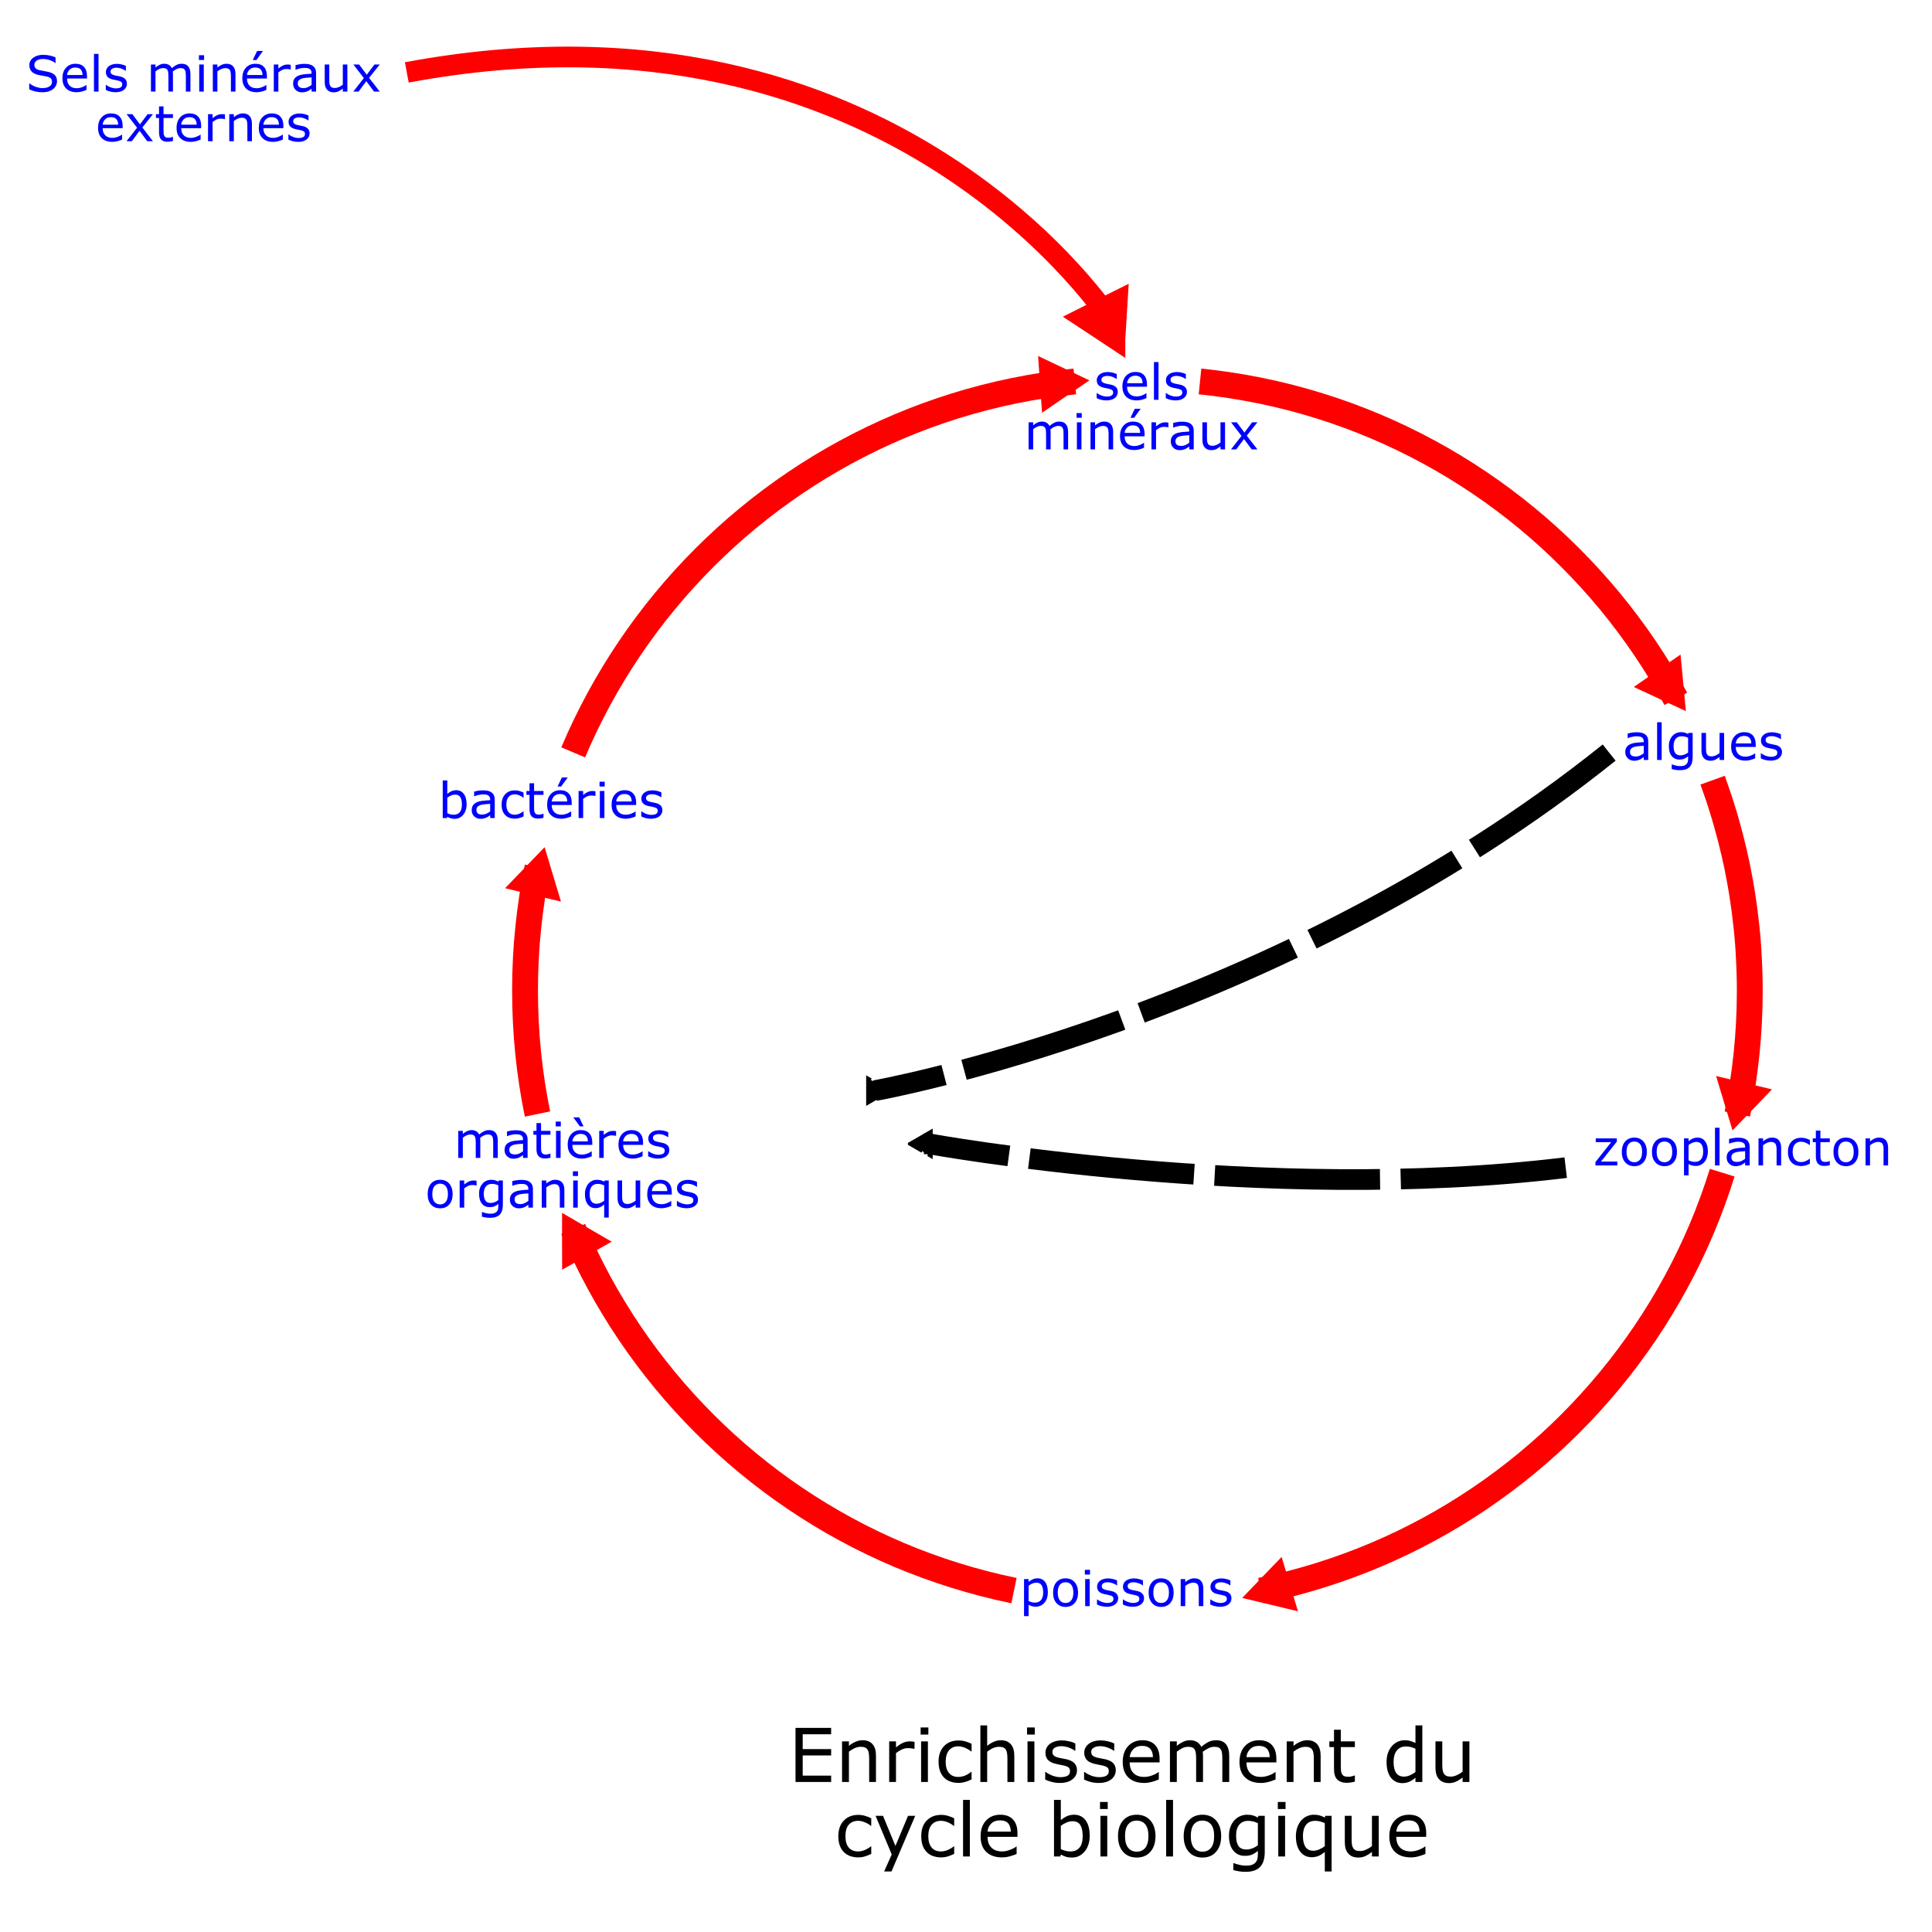 <?xml version="1.0" encoding="UTF-8"?>
<svg version="1.0" viewBox="0 0 250 250" xmlns="http://www.w3.org/2000/svg">
<defs>
<marker id="a" overflow="visible" orient="auto">
<path transform="scale(.4)" d="m5.77 0-8.65 5v-10l8.65 5z" fill-rule="evenodd" stroke="#000" stroke-width="1pt"/>
</marker>
</defs>
<g transform="translate(-213.06 -.636)">
<path d="m283.53 110.26 2.12 7.04-3.61-0.86-3.62-0.87 2.55-2.65 2.56-2.66zm63.86-63.559 6.64 3.154-3.07 2.096-3.06 2.097-0.26-3.674-0.25-3.673zm83.13 38.633 0.35 3.66 0.34 3.66-3.37-1.561-3.37-1.562 3.02-2.099 3.03-2.098zm6.73 61.576-1.07-3.52-1.06-3.52 3.62 0.87 3.61 0.86-2.55 2.66-2.55 2.65zm-58.35 55.19 2.12 7.04-3.61-0.87-3.61-0.86 2.55-2.66 2.55-2.65zm-93.1-37.16-0.01-3.68v-3.68l3.21 1.87 3.21 1.86-3.2 1.81-3.21 1.82z" fill="#f00"/>
<path d="m282.61 144.79c-1.06-5.16-1.61-10.5-1.61-15.96 0-2.74 0.13-5.44 0.41-8.1 0.27-2.66 0.67-5.29 1.2-7.87m61.66 93.6c-5.15-1.06-10.13-2.62-14.87-4.62-9.48-4.01-18.02-9.82-25.19-16.99s-12.97-15.71-16.98-25.19m148.68-7.28c-0.77 2.48-1.66 4.91-2.66 7.28-4.01 9.48-9.82 18.02-16.99 25.19s-15.71 12.98-25.19 16.99c-4.74 2-9.71 3.56-14.87 4.62m58.47-104.87c0.22 0.61 0.43 1.22 0.64 1.83s0.41 1.23 0.6 1.85c0.2 0.62 0.38 1.24 0.56 1.87s0.35 1.26 0.51 1.89 0.32 1.27 0.47 1.91l0.42 1.92c0.13 0.65 0.25 1.3 0.37 1.95s0.22 1.3 0.32 1.95c0.1 0.66 0.2 1.32 0.28 1.98s0.16 1.32 0.23 1.99c0.07 0.66 0.13 1.33 0.18 2s0.09 1.35 0.12 2.02c0.04 0.68 0.06 1.35 0.08 2.03s0.03 1.36 0.03 2.05c0 2.73-0.14 5.43-0.41 8.09-0.27 2.67-0.68 5.29-1.2 7.87m-69.53-94.795c2.66 0.271 5.28 0.673 7.86 1.202 2.58 0.528 5.11 1.181 7.59 1.953s4.91 1.663 7.28 2.666c9.48 4.012 18.02 9.816 25.19 16.987 1.79 1.793 3.5 3.671 5.12 5.628 1.61 1.957 3.13 3.993 4.56 6.101 1.42 2.108 2.75 4.288 3.97 6.534m-142.68 6.926c4.01-9.479 9.81-18.017 16.98-25.189 7.17-7.171 15.71-12.975 25.19-16.987 2.37-1.003 4.8-1.894 7.28-2.666s5.02-1.425 7.59-1.953c2.58-0.529 5.21-0.931 7.87-1.202" fill="none" stroke="#f00" stroke-width="3.345"/>
<path d="m421.28 98.022c-43.06 34.518-95 43.738-95 43.738" fill="none" marker-end="url(#a)" stroke="#000" stroke-dasharray="21.408, 2.676" stroke-width="2.676"/>
<path d="m415.66 151.73c-39.3 4.78-82.36-3.08-82.36-3.08h-0.69" fill="none" marker-end="url(#a)" stroke="#000" stroke-dasharray="21.408, 2.676" stroke-width="2.676"/>
<path d="m357.7 51.356c0 0.32-0.13 0.582-0.39 0.787-0.27 0.205-0.63 0.307-1.09 0.307-0.26 0-0.49-0.03-0.71-0.092s-0.4-0.129-0.54-0.202v-0.662h0.03c0.18 0.14 0.39 0.251 0.62 0.334s0.44 0.124 0.65 0.124c0.26 0 0.47-0.042 0.61-0.126 0.15-0.083 0.22-0.215 0.22-0.395 0-0.138-0.04-0.242-0.12-0.313s-0.23-0.132-0.46-0.182c-0.08-0.019-0.19-0.041-0.32-0.066-0.14-0.025-0.26-0.052-0.37-0.082-0.31-0.081-0.53-0.201-0.66-0.359-0.12-0.158-0.19-0.351-0.19-0.581 0-0.145 0.03-0.281 0.09-0.408 0.06-0.128 0.15-0.242 0.27-0.342 0.12-0.098 0.27-0.176 0.45-0.234 0.18-0.057 0.38-0.086 0.61-0.086 0.21 0 0.42 0.026 0.63 0.077 0.22 0.051 0.39 0.113 0.54 0.187v0.63h-0.04c-0.15-0.111-0.33-0.204-0.54-0.281-0.22-0.076-0.43-0.114-0.64-0.114s-0.4 0.041-0.54 0.124c-0.15 0.082-0.23 0.205-0.23 0.368 0 0.144 0.05 0.253 0.14 0.326 0.09 0.074 0.23 0.133 0.43 0.179 0.1 0.025 0.23 0.05 0.36 0.075 0.14 0.025 0.25 0.048 0.34 0.069 0.27 0.063 0.48 0.171 0.63 0.323 0.15 0.155 0.22 0.36 0.22 0.615zm3.78-0.68h-2.58c0 0.215 0.03 0.402 0.1 0.562 0.06 0.16 0.15 0.292 0.27 0.394 0.1 0.1 0.23 0.176 0.38 0.226s0.32 0.075 0.5 0.075c0.23 0 0.47-0.048 0.72-0.143 0.24-0.095 0.41-0.188 0.51-0.28h0.03v0.643c-0.2 0.083-0.4 0.153-0.6 0.21-0.21 0.056-0.43 0.084-0.66 0.084-0.58 0-1.03-0.157-1.36-0.472-0.32-0.314-0.49-0.761-0.49-1.34 0-0.573 0.16-1.028 0.47-1.364 0.31-0.337 0.73-0.505 1.24-0.505 0.47 0 0.83 0.138 1.09 0.414 0.25 0.276 0.38 0.668 0.38 1.176v0.32zm-0.57-0.452c0-0.309-0.08-0.549-0.24-0.718-0.15-0.17-0.38-0.254-0.7-0.254-0.31 0-0.56 0.093-0.75 0.279s-0.29 0.417-0.32 0.693h2.01zm2.06 2.142h-0.59v-4.88h0.59v4.88zm3.68-1.01c0 0.32-0.13 0.582-0.4 0.787-0.26 0.205-0.62 0.307-1.08 0.307-0.26 0-0.5-0.03-0.72-0.092-0.21-0.062-0.39-0.129-0.54-0.202v-0.662h0.03c0.19 0.14 0.39 0.251 0.62 0.334s0.45 0.124 0.66 0.124c0.26 0 0.46-0.042 0.61-0.126 0.14-0.083 0.22-0.215 0.22-0.395 0-0.138-0.04-0.242-0.12-0.313s-0.24-0.132-0.46-0.182c-0.09-0.019-0.19-0.041-0.33-0.066-0.13-0.025-0.26-0.052-0.37-0.082-0.31-0.081-0.52-0.201-0.65-0.359s-0.19-0.351-0.19-0.581c0-0.145 0.03-0.281 0.08-0.408 0.06-0.128 0.15-0.242 0.28-0.342 0.11-0.098 0.26-0.176 0.44-0.234 0.18-0.057 0.39-0.086 0.61-0.086 0.21 0 0.42 0.026 0.63 0.077 0.22 0.051 0.4 0.113 0.54 0.187v0.63h-0.03c-0.15-0.111-0.34-0.204-0.55-0.281-0.22-0.076-0.43-0.114-0.63-0.114-0.22 0-0.4 0.041-0.55 0.124-0.15 0.082-0.22 0.205-0.22 0.368 0 0.144 0.04 0.253 0.13 0.326 0.09 0.074 0.23 0.133 0.43 0.179 0.11 0.025 0.23 0.05 0.36 0.075 0.14 0.025 0.25 0.048 0.34 0.069 0.28 0.063 0.49 0.171 0.63 0.323 0.15 0.155 0.23 0.36 0.23 0.615zm-15.38 7.432h-0.59v-1.994c0-0.151-0.01-0.296-0.02-0.436s-0.04-0.252-0.09-0.336c-0.05-0.09-0.11-0.158-0.2-0.204-0.09-0.045-0.22-0.068-0.39-0.068s-0.33 0.041-0.5 0.123c-0.16 0.083-0.33 0.188-0.49 0.316 0 0.048 0.01 0.104 0.01 0.167 0.01 0.064 0.01 0.127 0.01 0.19v2.242h-0.59v-1.994c0-0.155-0.01-0.302-0.02-0.441-0.02-0.139-0.04-0.25-0.09-0.334-0.05-0.09-0.12-0.157-0.21-0.202s-0.22-0.067-0.38-0.067c-0.17 0-0.33 0.039-0.49 0.119-0.16 0.079-0.32 0.181-0.48 0.304v2.615h-0.59v-3.503h0.59v0.389c0.18-0.152 0.36-0.272 0.55-0.357 0.18-0.086 0.37-0.129 0.58-0.129 0.24 0 0.44 0.05 0.61 0.151 0.16 0.1 0.29 0.239 0.37 0.417 0.24-0.201 0.46-0.346 0.65-0.435 0.2-0.088 0.41-0.133 0.63-0.133 0.39 0 0.67 0.117 0.85 0.35 0.19 0.233 0.28 0.559 0.28 0.977v2.273zm1.77-4.089h-0.67v-0.612h0.67v0.612zm-0.04 4.089h-0.59v-3.503h0.59v3.503zm4.1 0h-0.59v-1.994c0-0.161-0.01-0.312-0.03-0.453s-0.05-0.252-0.1-0.331c-0.05-0.088-0.13-0.153-0.23-0.196-0.09-0.043-0.22-0.064-0.38-0.064s-0.33 0.039-0.5 0.119c-0.18 0.079-0.35 0.181-0.51 0.304v2.615h-0.59v-3.503h0.59v0.389c0.19-0.152 0.38-0.272 0.57-0.357 0.2-0.086 0.4-0.129 0.61-0.129 0.38 0 0.67 0.114 0.86 0.342 0.2 0.228 0.3 0.556 0.3 0.985v2.273zm4.07-1.69h-2.58c0 0.215 0.03 0.403 0.1 0.563 0.06 0.16 0.15 0.291 0.26 0.393 0.11 0.101 0.24 0.176 0.39 0.226s0.31 0.075 0.49 0.075c0.24 0 0.48-0.047 0.72-0.142s0.42-0.189 0.52-0.281h0.03v0.643c-0.2 0.084-0.4 0.154-0.61 0.21-0.21 0.057-0.42 0.085-0.65 0.085-0.58 0-1.04-0.158-1.36-0.472-0.33-0.315-0.49-0.762-0.49-1.341 0-0.573 0.16-1.027 0.47-1.364s0.72-0.505 1.23-0.505c0.47 0 0.84 0.138 1.09 0.414 0.26 0.276 0.39 0.668 0.39 1.176v0.32zm-0.57-0.452c-0.01-0.309-0.08-0.548-0.24-0.718-0.15-0.169-0.39-0.254-0.7-0.254-0.32 0-0.57 0.093-0.75 0.279-0.19 0.186-0.3 0.417-0.32 0.693h2.01zm0.06-3.114-0.85 1.173h-0.47l0.56-1.173h0.76zm3.59 2.396h-0.03c-0.09-0.021-0.18-0.036-0.26-0.045-0.08-0.01-0.18-0.014-0.29-0.014-0.18 0-0.36 0.04-0.53 0.12-0.17 0.081-0.33 0.185-0.49 0.312v2.487h-0.59v-3.503h0.59v0.518c0.24-0.188 0.44-0.322 0.62-0.4s0.36-0.118 0.55-0.118c0.1 0 0.18 3e-3 0.22 8e-3 0.05 5e-3 0.12 0.015 0.21 0.03v0.605zm3.28 2.86h-0.58v-0.373c-0.06 0.036-0.13 0.085-0.22 0.149s-0.17 0.115-0.26 0.152c-0.09 0.048-0.21 0.088-0.33 0.121-0.13 0.032-0.28 0.048-0.45 0.048-0.32 0-0.59-0.104-0.8-0.313-0.22-0.209-0.33-0.476-0.33-0.8 0-0.265 0.05-0.48 0.17-0.644 0.11-0.164 0.27-0.293 0.48-0.388 0.22-0.094 0.47-0.157 0.77-0.191 0.3-0.033 0.62-0.058 0.97-0.075v-0.091c0-0.134-0.03-0.245-0.08-0.332-0.04-0.088-0.11-0.157-0.2-0.207-0.08-0.048-0.18-0.081-0.3-0.098-0.12-0.016-0.24-0.025-0.37-0.025-0.15 0-0.32 0.021-0.51 0.061-0.19 0.041-0.39 0.1-0.59 0.178h-0.03v-0.599c0.11-0.032 0.28-0.066 0.49-0.104 0.22-0.037 0.44-0.056 0.65-0.056 0.24 0 0.46 0.02 0.64 0.061 0.19 0.041 0.34 0.11 0.48 0.208 0.13 0.097 0.23 0.221 0.3 0.374 0.07 0.152 0.1 0.341 0.1 0.567v2.377zm-0.58-0.862v-0.975c-0.18 0.01-0.4 0.026-0.64 0.047s-0.44 0.051-0.58 0.091c-0.17 0.048-0.3 0.122-0.41 0.224-0.1 0.101-0.16 0.241-0.16 0.418 0 0.201 0.06 0.352 0.19 0.454 0.12 0.101 0.3 0.152 0.55 0.152 0.21 0 0.4-0.041 0.57-0.121 0.17-0.081 0.33-0.177 0.48-0.29zm4.63 0.862h-0.59v-0.389c-0.2 0.157-0.39 0.277-0.57 0.361-0.19 0.084-0.39 0.125-0.61 0.125-0.36 0-0.65-0.112-0.85-0.337-0.21-0.224-0.31-0.554-0.31-0.989v-2.274h0.59v1.995c0 0.178 0.01 0.33 0.02 0.456 0.02 0.127 0.06 0.235 0.11 0.325 0.06 0.092 0.13 0.159 0.22 0.2 0.09 0.042 0.22 0.063 0.39 0.063 0.15 0 0.32-0.04 0.5-0.119s0.35-0.181 0.51-0.304v-2.616h0.59v3.503zm4.19 0h-0.74l-1-1.345-1 1.345h-0.68l1.36-1.746-1.35-1.757h0.74l0.99 1.324 0.99-1.324h0.69l-1.38 1.725 1.38 1.778z" fill="#00f"/>
<path d="m273.44 104.72c0 0.29-0.04 0.55-0.13 0.79-0.08 0.23-0.19 0.43-0.33 0.59-0.15 0.16-0.31 0.29-0.49 0.37s-0.37 0.12-0.59 0.12c-0.19 0-0.37-0.02-0.52-0.07s-0.29-0.11-0.44-0.19l-0.03 0.16h-0.56v-4.87h0.59v1.74c0.17-0.14 0.35-0.25 0.53-0.34 0.19-0.08 0.4-0.13 0.63-0.13 0.41 0 0.74 0.16 0.98 0.48s0.36 0.77 0.36 1.35zm-0.61 0.01c0-0.42-0.07-0.73-0.21-0.95s-0.36-0.32-0.67-0.32c-0.17 0-0.34 0.03-0.52 0.11-0.17 0.07-0.34 0.17-0.49 0.28v2.01c0.17 0.08 0.32 0.13 0.44 0.16s0.25 0.04 0.4 0.04c0.33 0 0.59-0.11 0.77-0.32 0.19-0.21 0.28-0.55 0.28-1.01zm4.25 1.76h-0.59v-0.37c-0.05 0.04-0.12 0.09-0.21 0.15s-0.17 0.11-0.26 0.15c-0.1 0.05-0.21 0.09-0.34 0.12-0.12 0.04-0.27 0.05-0.45 0.05-0.31 0-0.58-0.1-0.8-0.31s-0.33-0.48-0.33-0.8c0-0.27 0.06-0.48 0.17-0.65 0.12-0.16 0.28-0.29 0.49-0.38 0.21-0.1 0.47-0.16 0.77-0.19 0.3-0.04 0.62-0.06 0.96-0.08v-0.09c0-0.13-0.02-0.25-0.07-0.33-0.05-0.09-0.11-0.16-0.2-0.21-0.08-0.05-0.18-0.08-0.3-0.1-0.12-0.01-0.24-0.02-0.37-0.02-0.15 0-0.33 0.02-0.52 0.06s-0.38 0.1-0.59 0.18h-0.03v-0.6c0.12-0.03 0.28-0.07 0.5-0.11 0.22-0.03 0.43-0.05 0.64-0.05 0.25 0 0.47 0.02 0.65 0.06s0.34 0.11 0.47 0.21c0.14 0.09 0.24 0.22 0.3 0.37 0.07 0.15 0.11 0.34 0.11 0.57v2.37zm-0.59-0.86v-0.97c-0.18 0.01-0.39 0.02-0.63 0.04-0.25 0.02-0.44 0.06-0.58 0.09-0.17 0.05-0.31 0.13-0.41 0.23-0.11 0.1-0.16 0.24-0.16 0.42 0 0.2 0.06 0.35 0.18 0.45s0.31 0.15 0.56 0.15c0.2 0 0.39-0.04 0.57-0.12 0.17-0.08 0.33-0.17 0.47-0.29zm4.32 0.65c-0.2 0.09-0.38 0.16-0.56 0.21-0.18 0.06-0.36 0.08-0.56 0.08-0.26 0-0.49-0.03-0.7-0.11-0.21-0.07-0.39-0.18-0.54-0.34-0.15-0.15-0.27-0.34-0.36-0.57-0.08-0.23-0.12-0.49-0.12-0.8 0-0.57 0.16-1.02 0.47-1.35 0.32-0.33 0.73-0.49 1.25-0.49 0.2 0 0.4 0.03 0.59 0.08 0.19 0.06 0.37 0.13 0.53 0.21v0.66h-0.03c-0.18-0.14-0.37-0.25-0.56-0.33-0.19-0.07-0.38-0.11-0.56-0.11-0.33 0-0.6 0.11-0.79 0.34-0.19 0.22-0.29 0.55-0.29 0.99 0 0.42 0.1 0.74 0.28 0.97 0.19 0.23 0.46 0.34 0.8 0.34 0.12 0 0.24-0.01 0.37-0.05 0.12-0.03 0.23-0.07 0.33-0.12 0.08-0.04 0.16-0.09 0.24-0.14s0.13-0.09 0.18-0.12h0.03v0.65zm2.58 0.18c-0.11 0.03-0.23 0.06-0.36 0.08-0.13 0.01-0.25 0.02-0.35 0.02-0.36 0-0.63-0.09-0.82-0.28-0.19-0.2-0.28-0.51-0.28-0.93v-1.86h-0.4v-0.5h0.4v-1h0.59v1h1.22v0.5h-1.22v1.59c0 0.19 0.01 0.33 0.01 0.43 0.01 0.11 0.04 0.2 0.09 0.29s0.11 0.15 0.19 0.19 0.2 0.06 0.37 0.06c0.1 0 0.2-0.02 0.3-0.05 0.11-0.02 0.18-0.05 0.23-0.07h0.03v0.53zm3.65-1.66h-2.59c0 0.22 0.04 0.41 0.1 0.57 0.07 0.16 0.16 0.29 0.27 0.39s0.24 0.18 0.39 0.23c0.14 0.05 0.31 0.07 0.49 0.07 0.24 0 0.48-0.05 0.72-0.14 0.24-0.1 0.41-0.19 0.51-0.28h0.04v0.64c-0.2 0.09-0.41 0.16-0.61 0.21-0.21 0.06-0.43 0.09-0.65 0.09-0.59 0-1.04-0.16-1.37-0.48-0.32-0.31-0.48-0.76-0.48-1.34 0-0.57 0.15-1.02 0.46-1.36 0.32-0.34 0.73-0.51 1.24-0.51 0.47 0 0.83 0.14 1.09 0.42 0.26 0.27 0.39 0.67 0.39 1.17v0.32zm-0.58-0.45c0-0.31-0.08-0.55-0.23-0.72-0.16-0.16-0.39-0.25-0.7-0.25-0.32 0-0.57 0.09-0.76 0.28-0.18 0.19-0.29 0.42-0.32 0.69h2.01zm0.07-3.11-0.86 1.17h-0.46l0.56-1.17h0.76zm3.58 2.39h-0.03c-0.08-0.02-0.17-0.03-0.25-0.04s-0.18-0.01-0.3-0.01c-0.18 0-0.35 0.04-0.52 0.12s-0.33 0.18-0.49 0.31v2.48h-0.59v-3.5h0.59v0.52c0.23-0.19 0.44-0.32 0.62-0.4s0.36-0.12 0.54-0.12c0.11 0 0.18 0 0.23 0.01 0.04 0 0.11 0.01 0.2 0.03v0.6zm1.2-1.22h-0.67v-0.62h0.67v0.62zm-0.04 4.08h-0.59v-3.5h0.59v3.5zm4.11-1.69h-2.58c0 0.22 0.03 0.41 0.09 0.57 0.07 0.16 0.16 0.29 0.27 0.39s0.24 0.18 0.39 0.23 0.31 0.07 0.49 0.07c0.24 0 0.48-0.05 0.72-0.14 0.24-0.1 0.41-0.19 0.52-0.28h0.03v0.64c-0.2 0.09-0.4 0.16-0.61 0.21-0.21 0.06-0.43 0.09-0.65 0.09-0.58 0-1.04-0.16-1.36-0.48-0.33-0.31-0.49-0.76-0.49-1.34 0-0.57 0.15-1.02 0.47-1.36 0.31-0.34 0.72-0.51 1.23-0.51 0.47 0 0.84 0.14 1.09 0.42 0.26 0.27 0.39 0.67 0.39 1.17v0.32zm-0.58-0.45c0-0.31-0.08-0.55-0.23-0.72-0.15-0.16-0.39-0.25-0.7-0.25-0.32 0-0.57 0.09-0.76 0.28-0.18 0.19-0.29 0.42-0.31 0.69h2zm3.97 1.13c0 0.32-0.13 0.59-0.39 0.79-0.27 0.21-0.63 0.31-1.09 0.31-0.26 0-0.49-0.03-0.71-0.09s-0.4-0.13-0.54-0.21v-0.66h0.03c0.18 0.14 0.39 0.25 0.62 0.34 0.23 0.08 0.44 0.12 0.65 0.12 0.26 0 0.47-0.04 0.61-0.12 0.15-0.09 0.22-0.22 0.22-0.4 0-0.14-0.04-0.24-0.12-0.31s-0.23-0.14-0.46-0.19c-0.08-0.01-0.19-0.04-0.32-0.06-0.14-0.03-0.26-0.05-0.37-0.08-0.31-0.08-0.53-0.2-0.66-0.36-0.12-0.16-0.19-0.35-0.19-0.58 0-0.15 0.03-0.28 0.09-0.41s0.15-0.24 0.27-0.34 0.27-0.18 0.45-0.24c0.18-0.05 0.38-0.08 0.61-0.08 0.2 0 0.42 0.02 0.63 0.07 0.21 0.06 0.39 0.12 0.54 0.19v0.63h-0.04c-0.15-0.11-0.33-0.2-0.55-0.28-0.21-0.08-0.42-0.11-0.63-0.11s-0.4 0.04-0.54 0.12c-0.15 0.08-0.23 0.21-0.23 0.37 0 0.14 0.05 0.25 0.14 0.32 0.09 0.08 0.23 0.14 0.42 0.18 0.11 0.03 0.23 0.05 0.37 0.08 0.13 0.02 0.25 0.05 0.34 0.07 0.27 0.06 0.48 0.17 0.63 0.32s0.22 0.36 0.22 0.61z" fill="#00f"/>
<path d="m277.47 150.47h-0.59v-1.99c0-0.15-0.01-0.3-0.02-0.44-0.02-0.14-0.04-0.25-0.09-0.33-0.05-0.09-0.12-0.16-0.2-0.21-0.09-0.04-0.22-0.06-0.39-0.06s-0.33 0.04-0.5 0.12c-0.16 0.08-0.33 0.19-0.49 0.31 0 0.05 0.01 0.11 0.01 0.17 0.01 0.07 0.01 0.13 0.01 0.19v2.24h-0.59v-1.99c0-0.15-0.01-0.3-0.02-0.44-0.02-0.14-0.05-0.25-0.09-0.33-0.05-0.09-0.12-0.16-0.21-0.21-0.09-0.04-0.22-0.06-0.38-0.06-0.17 0-0.33 0.04-0.49 0.11-0.16 0.08-0.32 0.19-0.48 0.31v2.61h-0.59v-3.5h0.59v0.39c0.18-0.15 0.36-0.27 0.55-0.36 0.18-0.08 0.37-0.13 0.58-0.13 0.24 0 0.44 0.05 0.61 0.15 0.16 0.11 0.29 0.24 0.37 0.42 0.24-0.2 0.46-0.34 0.65-0.43 0.2-0.09 0.41-0.14 0.63-0.14 0.39 0 0.67 0.12 0.85 0.35 0.19 0.24 0.28 0.56 0.28 0.98v2.27zm3.86 0h-0.59v-0.37c-0.05 0.04-0.12 0.09-0.21 0.15s-0.18 0.11-0.26 0.15c-0.1 0.05-0.21 0.09-0.34 0.12-0.13 0.04-0.28 0.05-0.45 0.05-0.31 0-0.58-0.1-0.8-0.31s-0.33-0.48-0.33-0.8c0-0.27 0.06-0.48 0.17-0.65 0.11-0.16 0.28-0.29 0.49-0.38 0.21-0.1 0.47-0.16 0.77-0.19 0.3-0.04 0.62-0.06 0.96-0.08v-0.09c0-0.13-0.02-0.25-0.07-0.33-0.05-0.09-0.12-0.16-0.2-0.21-0.09-0.05-0.19-0.08-0.3-0.1-0.12-0.01-0.24-0.02-0.37-0.02-0.16 0-0.33 0.02-0.52 0.06s-0.39 0.1-0.59 0.18h-0.03v-0.6c0.11-0.03 0.28-0.07 0.5-0.11 0.22-0.03 0.43-0.05 0.64-0.05 0.25 0 0.46 0.02 0.65 0.06 0.18 0.04 0.34 0.11 0.47 0.21 0.13 0.09 0.23 0.22 0.3 0.37s0.11 0.34 0.11 0.57v2.37zm-0.59-0.86v-0.97c-0.18 0.01-0.39 0.02-0.64 0.04-0.24 0.02-0.43 0.05-0.57 0.09-0.17 0.05-0.31 0.13-0.42 0.23-0.1 0.1-0.15 0.24-0.15 0.42 0 0.2 0.06 0.35 0.18 0.45s0.31 0.15 0.55 0.15c0.21 0 0.4-0.04 0.57-0.12s0.33-0.18 0.48-0.29zm3.55 0.83c-0.11 0.03-0.24 0.06-0.37 0.08-0.13 0.01-0.24 0.02-0.35 0.02-0.35 0-0.63-0.09-0.81-0.29-0.19-0.19-0.28-0.5-0.28-0.92v-1.86h-0.4v-0.5h0.4v-1.01h0.59v1.01h1.22v0.5h-1.22v1.59c0 0.19 0 0.33 0.01 0.43 0.01 0.11 0.04 0.2 0.09 0.29s0.11 0.15 0.19 0.19 0.2 0.06 0.37 0.06c0.09 0 0.19-0.02 0.3-0.05 0.1-0.02 0.18-0.05 0.22-0.07h0.04v0.53zm1.34-4.05h-0.66v-0.62h0.66v0.62zm-0.03 4.08h-0.59v-3.5h0.59v3.5zm4.1-1.69h-2.58c0 0.22 0.03 0.41 0.1 0.57 0.06 0.16 0.15 0.29 0.26 0.39s0.24 0.18 0.39 0.23 0.32 0.07 0.5 0.07c0.23 0 0.47-0.05 0.72-0.14 0.24-0.1 0.41-0.19 0.51-0.28h0.03v0.64c-0.2 0.08-0.4 0.15-0.61 0.21-0.2 0.06-0.42 0.09-0.65 0.09-0.58 0-1.03-0.16-1.36-0.48-0.33-0.31-0.49-0.76-0.49-1.34 0-0.57 0.16-1.02 0.47-1.36s0.72-0.51 1.23-0.51c0.48 0 0.84 0.14 1.1 0.42 0.25 0.27 0.38 0.67 0.38 1.17v0.32zm-0.57-0.45c0-0.31-0.08-0.55-0.24-0.72-0.15-0.16-0.38-0.25-0.7-0.25-0.31 0-0.56 0.09-0.75 0.28s-0.29 0.42-0.32 0.69h2.01zm-0.56-1.94h-0.47l-0.86-1.17h0.77l0.56 1.17zm4.21 1.22h-0.03c-0.09-0.02-0.17-0.03-0.26-0.04-0.08-0.01-0.18-0.02-0.29-0.02-0.18 0-0.36 0.05-0.53 0.13s-0.33 0.18-0.49 0.31v2.48h-0.58v-3.5h0.58v0.52c0.24-0.19 0.45-0.32 0.62-0.4 0.18-0.08 0.37-0.12 0.55-0.12 0.1 0 0.18 0 0.22 0.01 0.05 0 0.12 0.01 0.21 0.03v0.6zm3.49 1.17h-2.58c0 0.22 0.04 0.41 0.1 0.57 0.07 0.16 0.15 0.29 0.27 0.39 0.11 0.1 0.24 0.18 0.38 0.23 0.15 0.05 0.32 0.07 0.5 0.07 0.24 0 0.48-0.05 0.72-0.14 0.24-0.1 0.41-0.19 0.51-0.28h0.04v0.64c-0.2 0.08-0.41 0.15-0.61 0.21-0.21 0.06-0.43 0.09-0.65 0.09-0.59 0-1.04-0.16-1.37-0.48-0.32-0.31-0.49-0.76-0.49-1.34 0-0.57 0.16-1.02 0.47-1.36 0.32-0.34 0.73-0.51 1.24-0.51 0.47 0 0.83 0.14 1.09 0.42 0.26 0.27 0.38 0.67 0.38 1.17v0.32zm-0.57-0.45c0-0.31-0.08-0.55-0.23-0.72-0.16-0.16-0.39-0.25-0.7-0.25-0.32 0-0.57 0.09-0.76 0.28s-0.29 0.42-0.32 0.69h2.01zm3.97 1.13c0 0.32-0.13 0.59-0.4 0.79-0.26 0.21-0.62 0.31-1.08 0.31-0.26 0-0.5-0.03-0.71-0.09-0.22-0.07-0.4-0.13-0.55-0.21v-0.66h0.03c0.19 0.14 0.4 0.25 0.63 0.34 0.22 0.08 0.44 0.12 0.65 0.12 0.26 0 0.46-0.04 0.61-0.12 0.15-0.09 0.22-0.22 0.22-0.4 0-0.14-0.04-0.24-0.12-0.31s-0.23-0.14-0.46-0.19c-0.08-0.01-0.19-0.04-0.33-0.06-0.13-0.03-0.25-0.05-0.36-0.08-0.31-0.08-0.53-0.2-0.66-0.36s-0.19-0.35-0.19-0.58c0-0.15 0.03-0.28 0.09-0.41s0.15-0.24 0.27-0.34 0.27-0.18 0.45-0.24c0.18-0.05 0.38-0.08 0.6-0.08 0.21 0 0.42 0.02 0.64 0.07 0.21 0.05 0.39 0.12 0.53 0.19v0.63h-0.03c-0.15-0.11-0.33-0.2-0.55-0.28-0.21-0.08-0.42-0.11-0.63-0.11-0.22 0-0.4 0.04-0.55 0.12-0.14 0.08-0.22 0.2-0.22 0.37 0 0.14 0.05 0.25 0.14 0.32 0.08 0.08 0.23 0.14 0.42 0.18 0.11 0.03 0.23 0.05 0.37 0.08 0.13 0.02 0.24 0.05 0.33 0.07 0.28 0.06 0.49 0.17 0.64 0.32s0.22 0.36 0.22 0.61zm-28.04 5.69c0 0.57-0.15 1.02-0.44 1.35s-0.68 0.49-1.18 0.49c-0.49 0-0.89-0.16-1.18-0.49s-0.43-0.78-0.43-1.35 0.14-1.02 0.43-1.36c0.29-0.33 0.69-0.49 1.18-0.49 0.5 0 0.89 0.16 1.18 0.49 0.29 0.34 0.44 0.79 0.44 1.36zm-0.61 0c0-0.46-0.09-0.79-0.27-1.01-0.17-0.22-0.42-0.34-0.74-0.34s-0.56 0.12-0.74 0.34-0.27 0.55-0.27 1.01c0 0.44 0.09 0.77 0.27 1 0.18 0.22 0.43 0.34 0.74 0.34 0.32 0 0.56-0.12 0.74-0.34 0.18-0.23 0.27-0.56 0.27-1zm3.71-1.11h-0.03c-0.09-0.02-0.17-0.04-0.26-0.05-0.08-0.01-0.18-0.01-0.29-0.01-0.18 0-0.36 0.04-0.53 0.12s-0.33 0.18-0.49 0.31v2.49h-0.59v-3.51h0.59v0.52c0.24-0.19 0.44-0.32 0.62-0.4s0.36-0.12 0.55-0.12c0.1 0 0.18 0.01 0.22 0.01 0.05 0.01 0.12 0.02 0.21 0.03v0.61zm3.4 2.46c0 0.59-0.13 1.03-0.4 1.31-0.27 0.27-0.69 0.41-1.25 0.41-0.18 0-0.36-0.01-0.54-0.04-0.18-0.02-0.35-0.06-0.52-0.11v-0.6h0.03c0.09 0.04 0.25 0.08 0.46 0.14s0.41 0.08 0.62 0.08c0.2 0 0.37-0.02 0.5-0.07s0.24-0.11 0.31-0.2c0.07-0.08 0.13-0.18 0.16-0.29 0.03-0.12 0.04-0.25 0.04-0.39v-0.32c-0.17 0.14-0.34 0.25-0.51 0.32-0.16 0.07-0.36 0.1-0.62 0.1-0.41 0-0.75-0.15-0.99-0.45-0.25-0.3-0.37-0.73-0.37-1.28 0-0.3 0.04-0.56 0.13-0.78 0.08-0.22 0.2-0.4 0.34-0.56 0.14-0.15 0.3-0.27 0.5-0.35 0.19-0.08 0.39-0.12 0.58-0.12 0.2 0 0.37 0.02 0.51 0.06s0.28 0.1 0.43 0.18l0.04-0.15h0.55v3.11zm-0.59-0.57v-1.91c-0.15-0.07-0.3-0.12-0.43-0.15-0.14-0.03-0.27-0.04-0.41-0.04-0.32 0-0.58 0.11-0.76 0.32-0.19 0.22-0.28 0.54-0.28 0.95 0 0.39 0.07 0.69 0.21 0.89 0.13 0.21 0.36 0.31 0.68 0.31 0.17 0 0.35-0.04 0.52-0.1 0.17-0.07 0.33-0.16 0.47-0.27zm4.48 0.97h-0.59v-0.38c-0.05 0.04-0.12 0.09-0.21 0.15-0.09 0.07-0.18 0.12-0.26 0.15-0.1 0.05-0.21 0.09-0.34 0.13-0.13 0.03-0.28 0.04-0.45 0.04-0.31 0-0.58-0.1-0.8-0.31s-0.33-0.48-0.33-0.8c0-0.26 0.06-0.48 0.17-0.64 0.11-0.17 0.28-0.3 0.49-0.39s0.47-0.16 0.77-0.19c0.3-0.04 0.62-0.06 0.96-0.08v-0.09c0-0.13-0.02-0.24-0.07-0.33s-0.12-0.16-0.2-0.21c-0.09-0.05-0.19-0.08-0.3-0.1-0.12-0.01-0.24-0.02-0.37-0.02-0.16 0-0.33 0.02-0.52 0.06s-0.39 0.1-0.59 0.18h-0.03v-0.6c0.11-0.03 0.28-0.07 0.5-0.1 0.22-0.04 0.43-0.06 0.64-0.06 0.25 0 0.46 0.02 0.65 0.06 0.18 0.04 0.34 0.11 0.47 0.21s0.23 0.22 0.3 0.37 0.11 0.34 0.11 0.57v2.38zm-0.59-0.87v-0.97c-0.18 0.01-0.39 0.03-0.64 0.05-0.24 0.02-0.43 0.05-0.57 0.09-0.17 0.05-0.31 0.12-0.42 0.22-0.1 0.1-0.15 0.24-0.15 0.42 0 0.2 0.06 0.35 0.18 0.45s0.31 0.16 0.55 0.16c0.21 0 0.4-0.04 0.57-0.13 0.17-0.08 0.33-0.17 0.48-0.29zm4.66 0.87h-0.59v-2c0-0.16-0.01-0.31-0.03-0.45s-0.06-0.25-0.11-0.33c-0.05-0.09-0.12-0.15-0.22-0.2-0.1-0.04-0.23-0.06-0.38-0.06-0.16 0-0.33 0.04-0.51 0.12-0.17 0.08-0.34 0.18-0.5 0.3v2.62h-0.59v-3.51h0.59v0.39c0.18-0.15 0.37-0.27 0.57-0.35 0.19-0.09 0.4-0.13 0.6-0.13 0.38 0 0.67 0.11 0.87 0.34s0.3 0.55 0.3 0.98v2.28zm1.76-4.09h-0.66v-0.61h0.66v0.61zm-0.03 4.09h-0.59v-3.51h0.59v3.51zm4.01 1.29h-0.59v-1.69c-0.18 0.16-0.36 0.28-0.54 0.35-0.18 0.08-0.38 0.12-0.58 0.12-0.42 0-0.75-0.16-1-0.49-0.25-0.32-0.37-0.76-0.37-1.32 0-0.3 0.04-0.57 0.13-0.8s0.2-0.43 0.34-0.58c0.14-0.16 0.3-0.27 0.49-0.36 0.18-0.08 0.38-0.12 0.59-0.12 0.19 0 0.35 0.02 0.5 0.06 0.14 0.04 0.29 0.1 0.44 0.18l0.04-0.15h0.55v4.8zm-0.59-2.18v-1.99c-0.16-0.07-0.31-0.12-0.43-0.15-0.13-0.03-0.26-0.04-0.41-0.04-0.34 0-0.6 0.11-0.78 0.34-0.17 0.23-0.26 0.55-0.26 0.96s0.07 0.72 0.21 0.94 0.37 0.33 0.68 0.33c0.17 0 0.34-0.03 0.51-0.11 0.17-0.07 0.33-0.17 0.48-0.28zm4.66 0.89h-0.59v-0.39c-0.2 0.15-0.39 0.28-0.58 0.36-0.18 0.08-0.38 0.12-0.6 0.12-0.37 0-0.65-0.11-0.86-0.33-0.2-0.23-0.3-0.56-0.3-0.99v-2.28h0.59v2c0 0.18 0 0.33 0.02 0.45 0.02 0.13 0.05 0.24 0.11 0.33 0.05 0.09 0.13 0.16 0.22 0.2s0.22 0.06 0.39 0.06c0.15 0 0.32-0.04 0.5-0.12s0.35-0.18 0.51-0.3v-2.62h0.59v3.51zm4.09-1.69h-2.58c0 0.21 0.03 0.4 0.09 0.56 0.07 0.16 0.16 0.29 0.27 0.39s0.24 0.18 0.39 0.23 0.31 0.07 0.49 0.07c0.24 0 0.48-0.04 0.72-0.14 0.24-0.09 0.41-0.19 0.52-0.28h0.03v0.64c-0.2 0.09-0.4 0.16-0.61 0.21-0.21 0.06-0.42 0.09-0.65 0.09-0.58 0-1.04-0.16-1.36-0.47-0.33-0.32-0.49-0.77-0.49-1.34 0-0.58 0.15-1.03 0.47-1.37 0.31-0.33 0.72-0.5 1.23-0.5 0.47 0 0.84 0.13 1.09 0.41 0.26 0.28 0.39 0.67 0.39 1.18v0.32zm-0.58-0.45c0-0.31-0.08-0.55-0.23-0.72s-0.39-0.26-0.7-0.26c-0.32 0-0.57 0.1-0.75 0.28-0.19 0.19-0.3 0.42-0.32 0.7h2zm3.97 1.13c0 0.32-0.13 0.58-0.39 0.78-0.27 0.21-0.63 0.31-1.09 0.31-0.26 0-0.49-0.03-0.71-0.09s-0.4-0.13-0.54-0.2v-0.66h0.03c0.18 0.14 0.39 0.25 0.62 0.33s0.44 0.12 0.65 0.12c0.26 0 0.47-0.04 0.61-0.12 0.15-0.09 0.22-0.22 0.22-0.4 0-0.14-0.04-0.24-0.12-0.31s-0.23-0.13-0.46-0.18c-0.08-0.02-0.19-0.04-0.32-0.07-0.14-0.02-0.26-0.05-0.37-0.08-0.31-0.08-0.53-0.2-0.66-0.36-0.12-0.16-0.19-0.35-0.19-0.58 0-0.15 0.03-0.28 0.09-0.41s0.15-0.24 0.27-0.34 0.27-0.18 0.45-0.23c0.18-0.06 0.38-0.09 0.61-0.09 0.21 0 0.42 0.02 0.63 0.08 0.22 0.05 0.39 0.11 0.54 0.18v0.63h-0.04c-0.15-0.11-0.33-0.2-0.54-0.28-0.22-0.07-0.43-0.11-0.64-0.11s-0.39 0.04-0.54 0.12-0.23 0.21-0.23 0.37c0 0.14 0.05 0.25 0.14 0.33 0.09 0.07 0.23 0.13 0.43 0.18 0.1 0.02 0.23 0.05 0.36 0.07 0.14 0.03 0.25 0.05 0.34 0.07 0.27 0.06 0.48 0.17 0.63 0.32 0.15 0.16 0.22 0.36 0.22 0.62z" fill="#00f"/>
<path d="m348.65 206.68c0 0.28-0.04 0.54-0.12 0.78-0.08 0.23-0.19 0.43-0.34 0.59-0.14 0.16-0.3 0.28-0.49 0.36-0.19 0.09-0.39 0.13-0.59 0.13-0.19 0-0.35-0.02-0.5-0.06s-0.3-0.1-0.45-0.19v1.47h-0.59v-4.79h0.59v0.36c0.16-0.13 0.33-0.24 0.53-0.33s0.4-0.13 0.63-0.13c0.42 0 0.75 0.16 0.98 0.48 0.24 0.32 0.35 0.76 0.35 1.33zm-0.6 0.01c0-0.42-0.08-0.74-0.22-0.95-0.14-0.2-0.37-0.31-0.66-0.31-0.17 0-0.34 0.04-0.52 0.11-0.17 0.07-0.33 0.17-0.49 0.29v1.98c0.17 0.08 0.31 0.13 0.43 0.16s0.26 0.04 0.41 0.04c0.33 0 0.59-0.11 0.77-0.33 0.18-0.23 0.28-0.55 0.28-0.99zm4.51 0.03c0 0.57-0.15 1.02-0.44 1.35s-0.68 0.5-1.18 0.5c-0.49 0-0.88-0.17-1.18-0.5-0.29-0.33-0.43-0.78-0.43-1.35s0.14-1.02 0.43-1.35c0.3-0.33 0.69-0.5 1.18-0.5 0.5 0 0.89 0.17 1.18 0.5s0.44 0.78 0.44 1.35zm-0.61 0c0-0.45-0.09-0.79-0.27-1.01-0.17-0.22-0.42-0.33-0.74-0.33s-0.56 0.11-0.74 0.33-0.27 0.56-0.27 1.01c0 0.44 0.09 0.77 0.27 1s0.43 0.34 0.74 0.34c0.32 0 0.56-0.11 0.74-0.34 0.18-0.22 0.27-0.56 0.27-1zm2.16-2.34h-0.67v-0.61h0.67v0.61zm-0.04 4.09h-0.59v-3.5h0.59v3.5zm3.68-1.01c0 0.32-0.14 0.58-0.4 0.79-0.27 0.2-0.63 0.3-1.08 0.3-0.26 0-0.5-0.03-0.72-0.09-0.21-0.06-0.4-0.13-0.54-0.2v-0.66h0.03c0.19 0.14 0.39 0.25 0.62 0.33s0.45 0.13 0.66 0.13c0.26 0 0.46-0.05 0.6-0.13 0.15-0.08 0.22-0.22 0.22-0.39 0-0.14-0.04-0.25-0.12-0.32-0.07-0.07-0.23-0.13-0.45-0.18-0.09-0.02-0.2-0.04-0.33-0.07-0.14-0.02-0.26-0.05-0.37-0.08-0.31-0.08-0.52-0.2-0.65-0.36-0.13-0.15-0.2-0.35-0.2-0.58 0-0.14 0.03-0.28 0.09-0.41 0.06-0.12 0.15-0.24 0.27-0.34s0.27-0.17 0.45-0.23 0.38-0.09 0.61-0.09c0.21 0 0.42 0.03 0.63 0.08 0.22 0.05 0.4 0.11 0.54 0.19v0.63h-0.03c-0.15-0.11-0.34-0.21-0.55-0.28-0.22-0.08-0.43-0.12-0.64-0.12s-0.39 0.04-0.54 0.12c-0.15 0.09-0.22 0.21-0.22 0.37 0 0.15 0.04 0.26 0.13 0.33s0.23 0.13 0.43 0.18c0.11 0.02 0.23 0.05 0.36 0.07 0.14 0.03 0.25 0.05 0.34 0.07 0.27 0.06 0.49 0.17 0.63 0.33 0.15 0.15 0.23 0.35 0.23 0.61zm3.35 0c0 0.32-0.14 0.58-0.4 0.79-0.27 0.2-0.63 0.3-1.08 0.3-0.26 0-0.5-0.03-0.72-0.09-0.21-0.06-0.4-0.13-0.54-0.2v-0.66h0.03c0.19 0.14 0.39 0.25 0.62 0.33s0.45 0.13 0.66 0.13c0.25 0 0.46-0.05 0.6-0.13 0.15-0.08 0.22-0.22 0.22-0.39 0-0.14-0.04-0.25-0.12-0.32s-0.23-0.13-0.45-0.18c-0.09-0.02-0.2-0.04-0.33-0.07-0.14-0.02-0.26-0.05-0.37-0.08-0.31-0.08-0.53-0.2-0.65-0.36-0.13-0.15-0.2-0.35-0.2-0.58 0-0.14 0.03-0.28 0.09-0.41 0.06-0.12 0.15-0.24 0.27-0.34s0.27-0.17 0.45-0.23 0.38-0.09 0.61-0.09c0.21 0 0.42 0.03 0.63 0.08 0.22 0.05 0.4 0.11 0.54 0.19v0.63h-0.03c-0.15-0.11-0.34-0.21-0.55-0.28-0.22-0.08-0.43-0.12-0.64-0.12s-0.39 0.04-0.54 0.12c-0.15 0.09-0.22 0.21-0.22 0.37 0 0.15 0.04 0.26 0.13 0.33s0.23 0.13 0.43 0.18c0.11 0.02 0.23 0.05 0.36 0.07 0.14 0.03 0.25 0.05 0.34 0.07 0.27 0.06 0.48 0.17 0.63 0.33 0.15 0.15 0.23 0.35 0.23 0.61zm3.83-0.74c0 0.57-0.15 1.02-0.44 1.35s-0.69 0.5-1.18 0.5-0.89-0.17-1.18-0.5-0.44-0.78-0.44-1.35 0.15-1.02 0.44-1.35 0.69-0.5 1.18-0.5 0.89 0.17 1.18 0.5 0.44 0.78 0.44 1.35zm-0.61 0c0-0.45-0.09-0.79-0.27-1.01s-0.42-0.33-0.74-0.33-0.57 0.11-0.74 0.33c-0.18 0.22-0.27 0.56-0.27 1.01 0 0.44 0.09 0.77 0.27 1s0.42 0.34 0.74 0.34 0.56-0.11 0.74-0.34c0.18-0.22 0.27-0.56 0.27-1zm4.45 1.75h-0.59v-1.99c0-0.17-0.01-0.32-0.03-0.46-0.01-0.14-0.05-0.25-0.1-0.33-0.05-0.09-0.13-0.15-0.22-0.19-0.1-0.05-0.23-0.07-0.39-0.07s-0.33 0.04-0.5 0.12c-0.18 0.08-0.35 0.18-0.51 0.3v2.62h-0.59v-3.5h0.59v0.39c0.19-0.16 0.38-0.28 0.57-0.36 0.2-0.09 0.4-0.13 0.61-0.13 0.38 0 0.67 0.11 0.86 0.34 0.2 0.23 0.3 0.56 0.3 0.99v2.27zm3.64-1.01c0 0.32-0.13 0.58-0.4 0.79-0.26 0.2-0.62 0.3-1.08 0.3-0.26 0-0.5-0.03-0.71-0.09-0.22-0.06-0.4-0.13-0.55-0.2v-0.66h0.03c0.19 0.14 0.4 0.25 0.62 0.33 0.23 0.08 0.45 0.13 0.66 0.13 0.26 0 0.46-0.05 0.61-0.13 0.14-0.08 0.22-0.22 0.22-0.39 0-0.14-0.04-0.25-0.12-0.32s-0.23-0.13-0.46-0.18c-0.08-0.02-0.19-0.04-0.33-0.07-0.13-0.02-0.25-0.05-0.37-0.08-0.3-0.08-0.52-0.2-0.65-0.36-0.13-0.15-0.19-0.35-0.19-0.58 0-0.14 0.03-0.28 0.09-0.41 0.06-0.12 0.15-0.24 0.27-0.34s0.26-0.17 0.45-0.23c0.18-0.06 0.38-0.09 0.6-0.09 0.21 0 0.42 0.03 0.64 0.08 0.21 0.05 0.39 0.11 0.53 0.19v0.63h-0.03c-0.15-0.11-0.33-0.21-0.55-0.28-0.21-0.08-0.42-0.12-0.63-0.12-0.22 0-0.4 0.04-0.55 0.12-0.15 0.09-0.22 0.21-0.22 0.37 0 0.15 0.04 0.26 0.13 0.33s0.23 0.13 0.43 0.18c0.11 0.02 0.23 0.05 0.37 0.07 0.13 0.03 0.24 0.05 0.33 0.07 0.28 0.06 0.49 0.17 0.64 0.33 0.15 0.15 0.22 0.35 0.22 0.61z" fill="#00f"/>
<path d="m422.34 151.44h-2.83v-0.43l2.04-2.58h-2v-0.49h2.73v0.42l-2.05 2.58h2.11v0.5zm3.82-1.75c0 0.57-0.15 1.02-0.44 1.35-0.3 0.33-0.69 0.5-1.18 0.5s-0.89-0.17-1.18-0.5-0.44-0.78-0.44-1.35 0.15-1.02 0.44-1.35 0.69-0.5 1.18-0.5 0.88 0.17 1.18 0.5c0.29 0.33 0.44 0.78 0.44 1.35zm-0.61 0c0-0.45-0.09-0.79-0.27-1.01s-0.42-0.33-0.74-0.33-0.57 0.11-0.74 0.33c-0.18 0.22-0.27 0.56-0.27 1.01 0 0.44 0.09 0.77 0.27 1s0.42 0.34 0.74 0.34c0.31 0 0.56-0.11 0.74-0.34 0.18-0.22 0.27-0.56 0.27-1zm4.51 0c0 0.57-0.15 1.02-0.44 1.35s-0.69 0.5-1.18 0.5-0.89-0.17-1.18-0.5-0.44-0.78-0.44-1.35 0.15-1.02 0.44-1.35 0.69-0.5 1.18-0.5 0.89 0.17 1.18 0.5 0.44 0.78 0.44 1.35zm-0.61 0c0-0.45-0.09-0.79-0.27-1.01s-0.42-0.33-0.74-0.33-0.57 0.11-0.74 0.33c-0.18 0.22-0.27 0.56-0.27 1.01 0 0.44 0.09 0.77 0.27 1s0.42 0.34 0.74 0.34 0.56-0.11 0.74-0.34c0.18-0.22 0.27-0.56 0.27-1zm4.61-0.04c0 0.28-0.05 0.54-0.13 0.78-0.08 0.23-0.19 0.43-0.34 0.59-0.14 0.16-0.3 0.28-0.49 0.36-0.19 0.09-0.38 0.13-0.59 0.13-0.19 0-0.35-0.02-0.5-0.06-0.14-0.04-0.29-0.1-0.45-0.18v1.46h-0.59v-4.79h0.59v0.36c0.16-0.13 0.34-0.24 0.53-0.33 0.2-0.08 0.41-0.13 0.63-0.13 0.42 0 0.75 0.16 0.98 0.48 0.24 0.32 0.36 0.76 0.36 1.33zm-0.61 0.01c0-0.42-0.07-0.74-0.22-0.94-0.14-0.21-0.36-0.32-0.66-0.32-0.17 0-0.34 0.04-0.52 0.11-0.17 0.08-0.33 0.17-0.49 0.29v1.99c0.17 0.07 0.31 0.12 0.43 0.15s0.26 0.04 0.41 0.04c0.33 0 0.59-0.11 0.77-0.33 0.19-0.22 0.28-0.55 0.28-0.99zm2.12 1.78h-0.59v-4.88h0.59v4.88zm3.9 0h-0.59v-0.37c-0.05 0.03-0.12 0.08-0.21 0.15-0.09 0.06-0.18 0.11-0.26 0.15-0.1 0.05-0.21 0.09-0.34 0.12s-0.28 0.05-0.45 0.05c-0.31 0-0.58-0.11-0.8-0.32-0.22-0.2-0.33-0.47-0.33-0.8 0-0.26 0.06-0.48 0.17-0.64s0.28-0.29 0.49-0.39c0.21-0.09 0.47-0.15 0.77-0.19 0.3-0.03 0.62-0.06 0.96-0.07v-0.09c0-0.14-0.02-0.25-0.07-0.34-0.05-0.08-0.12-0.15-0.2-0.2-0.09-0.05-0.19-0.08-0.31-0.1-0.11-0.02-0.23-0.03-0.36-0.03-0.16 0-0.33 0.02-0.52 0.07-0.19 0.04-0.39 0.09-0.59 0.17h-0.03v-0.6c0.11-0.03 0.28-0.06 0.5-0.1s0.43-0.06 0.64-0.06c0.25 0 0.46 0.02 0.65 0.06 0.18 0.05 0.34 0.11 0.47 0.21s0.23 0.22 0.3 0.38c0.07 0.15 0.11 0.34 0.11 0.56v2.38zm-0.59-0.86v-0.98c-0.18 0.01-0.39 0.03-0.64 0.05-0.24 0.02-0.43 0.05-0.57 0.09-0.17 0.05-0.31 0.12-0.42 0.23-0.1 0.1-0.15 0.24-0.15 0.41 0 0.2 0.06 0.36 0.18 0.46s0.31 0.15 0.55 0.15c0.21 0 0.4-0.04 0.57-0.12s0.33-0.18 0.48-0.29zm4.66 0.86h-0.59v-1.99c0-0.16-0.01-0.32-0.03-0.46s-0.06-0.25-0.11-0.33c-0.05-0.09-0.12-0.15-0.22-0.19-0.1-0.05-0.23-0.07-0.38-0.07-0.16 0-0.33 0.04-0.51 0.12-0.17 0.08-0.34 0.18-0.5 0.31v2.61h-0.59v-3.5h0.59v0.39c0.18-0.16 0.37-0.27 0.57-0.36 0.19-0.09 0.4-0.13 0.6-0.13 0.38 0 0.67 0.11 0.87 0.34s0.3 0.56 0.3 0.99v2.27zm3.72-0.22c-0.2 0.1-0.38 0.17-0.56 0.22s-0.36 0.08-0.56 0.08c-0.25 0-0.49-0.04-0.7-0.11-0.21-0.08-0.39-0.19-0.54-0.34s-0.27-0.34-0.35-0.57c-0.09-0.23-0.13-0.5-0.13-0.81 0-0.57 0.16-1.02 0.47-1.34 0.32-0.33 0.73-0.49 1.25-0.49 0.2 0 0.4 0.02 0.59 0.08s0.37 0.13 0.53 0.21v0.65h-0.03c-0.18-0.14-0.37-0.24-0.56-0.32-0.19-0.07-0.37-0.11-0.56-0.11-0.33 0-0.59 0.11-0.79 0.33-0.19 0.23-0.29 0.56-0.29 0.99s0.1 0.75 0.29 0.98c0.18 0.22 0.45 0.34 0.79 0.34 0.12 0 0.24-0.02 0.37-0.05 0.12-0.03 0.23-0.07 0.33-0.12 0.09-0.05 0.17-0.09 0.24-0.14 0.08-0.05 0.14-0.09 0.18-0.13h0.03v0.65zm2.58 0.19c-0.11 0.03-0.23 0.05-0.36 0.07s-0.25 0.03-0.35 0.03c-0.36 0-0.63-0.1-0.82-0.29-0.18-0.19-0.28-0.5-0.28-0.92v-1.87h-0.4v-0.49h0.4v-1.01h0.59v1.01h1.22v0.49h-1.22v1.6c0 0.18 0.01 0.33 0.01 0.43 0.01 0.1 0.04 0.2 0.09 0.29 0.05 0.08 0.11 0.15 0.19 0.18 0.08 0.04 0.21 0.06 0.37 0.06 0.1 0 0.2-0.01 0.3-0.04 0.11-0.03 0.18-0.05 0.23-0.07h0.03v0.53zm3.7-1.72c0 0.57-0.15 1.02-0.44 1.35s-0.68 0.5-1.18 0.5c-0.49 0-0.88-0.17-1.18-0.5-0.29-0.33-0.43-0.78-0.43-1.35s0.14-1.02 0.43-1.35c0.3-0.33 0.69-0.5 1.18-0.5 0.5 0 0.89 0.17 1.18 0.5s0.44 0.78 0.44 1.35zm-0.61 0c0-0.45-0.09-0.79-0.27-1.01-0.17-0.22-0.42-0.33-0.74-0.33s-0.56 0.11-0.74 0.33-0.27 0.56-0.27 1.01c0 0.44 0.09 0.77 0.27 1s0.43 0.34 0.74 0.34c0.32 0 0.56-0.11 0.74-0.34 0.18-0.22 0.27-0.56 0.27-1zm4.45 1.75h-0.59v-1.99c0-0.16 0-0.32-0.02-0.46s-0.06-0.25-0.11-0.33c-0.05-0.09-0.12-0.15-0.22-0.19-0.1-0.05-0.23-0.07-0.39-0.07s-0.32 0.04-0.5 0.12-0.34 0.18-0.51 0.31v2.61h-0.58v-3.5h0.58v0.39c0.19-0.16 0.38-0.27 0.58-0.36 0.19-0.09 0.39-0.13 0.6-0.13 0.38 0 0.67 0.11 0.87 0.34 0.19 0.23 0.29 0.56 0.29 0.99v2.27z" fill="#00f"/>
<path d="m426.34 98.978h-0.58v-0.374c-0.06 0.036-0.13 0.086-0.22 0.149-0.08 0.064-0.17 0.115-0.25 0.152-0.1 0.049-0.22 0.089-0.34 0.121-0.13 0.033-0.28 0.049-0.45 0.049-0.32 0-0.58-0.105-0.8-0.314s-0.33-0.475-0.33-0.799c0-0.266 0.05-0.481 0.17-0.645 0.11-0.164 0.27-0.293 0.49-0.387 0.21-0.094 0.46-0.158 0.76-0.192 0.3-0.033 0.62-0.058 0.97-0.075v-0.091c0-0.134-0.03-0.244-0.07-0.332-0.05-0.088-0.12-0.157-0.21-0.207-0.08-0.048-0.18-0.081-0.3-0.097-0.11-0.017-0.24-0.025-0.36-0.025-0.16 0-0.33 0.02-0.52 0.061s-0.39 0.1-0.59 0.177h-0.03v-0.599c0.11-0.031 0.28-0.066 0.5-0.104 0.21-0.037 0.43-0.056 0.64-0.056 0.25 0 0.46 0.02 0.64 0.061 0.19 0.041 0.34 0.11 0.48 0.209 0.13 0.096 0.23 0.22 0.3 0.373s0.1 0.342 0.1 0.568v2.377zm-0.58-0.863v-0.975c-0.18 0.01-0.4 0.026-0.64 0.047s-0.44 0.051-0.58 0.091c-0.17 0.048-0.3 0.123-0.41 0.224-0.1 0.101-0.15 0.241-0.15 0.419 0 0.2 0.06 0.351 0.18 0.453 0.12 0.101 0.3 0.152 0.55 0.152 0.21 0 0.4-0.04 0.57-0.121 0.17-0.08 0.33-0.177 0.48-0.29zm2.32 0.863h-0.59v-4.88h0.59v4.88zm4.01-0.399c0 0.594-0.13 1.03-0.4 1.308-0.27 0.283-0.69 0.413-1.25 0.413-0.18 0-0.36-0.01-0.54-0.04-0.18-0.02-0.35-0.06-0.52-0.11v-0.599h0.03c0.1 0.038 0.25 0.085 0.46 0.14s0.42 0.083 0.62 0.083c0.21 0 0.37-0.024 0.5-0.072 0.14-0.048 0.24-0.115 0.31-0.201 0.07-0.081 0.13-0.18 0.16-0.295 0.03-0.114 0.04-0.243 0.04-0.385v-0.32c-0.17 0.142-0.34 0.248-0.51 0.318-0.16 0.07-0.36 0.105-0.61 0.105-0.42 0-0.75-0.151-1-0.453s-0.37-0.728-0.37-1.278c0-0.301 0.04-0.561 0.13-0.779 0.08-0.219 0.2-0.407 0.35-0.566 0.13-0.149 0.3-0.264 0.49-0.347 0.19-0.082 0.39-0.124 0.58-0.124 0.2 0 0.37 0.021 0.51 0.062 0.14 0.04 0.28 0.103 0.43 0.186l0.04-0.15h0.55v3.104zm-0.59-0.564v-1.91c-0.15-0.071-0.3-0.122-0.43-0.152-0.14-0.03-0.27-0.046-0.41-0.046-0.32 0-0.57 0.109-0.76 0.327-0.19 0.217-0.28 0.533-0.28 0.947 0 0.393 0.07 0.691 0.21 0.893 0.13 0.203 0.36 0.305 0.68 0.305 0.18 0 0.35-0.033 0.52-0.099s0.33-0.154 0.47-0.265zm4.66 0.963h-0.59v-0.389c-0.2 0.157-0.39 0.277-0.57 0.36-0.18 0.084-0.38 0.126-0.6 0.126-0.37 0-0.66-0.113-0.86-0.337-0.21-0.225-0.31-0.555-0.31-0.99v-2.273h0.59v1.994c0 0.178 0.01 0.33 0.02 0.456 0.02 0.127 0.06 0.235 0.11 0.325 0.06 0.092 0.13 0.159 0.22 0.201s0.22 0.062 0.39 0.062c0.15 0 0.32-0.039 0.5-0.119 0.18-0.079 0.35-0.181 0.51-0.304v-2.615h0.59v3.503zm4.09-1.691h-2.58c0 0.216 0.03 0.403 0.1 0.563 0.06 0.16 0.15 0.291 0.26 0.394 0.11 0.1 0.24 0.175 0.39 0.226 0.15 0.05 0.32 0.075 0.49 0.075 0.24 0 0.48-0.048 0.72-0.143 0.25-0.095 0.42-0.189 0.52-0.281h0.03v0.643c-0.2 0.084-0.4 0.154-0.61 0.21-0.2 0.057-0.42 0.085-0.65 0.085-0.58 0-1.03-0.157-1.36-0.472s-0.49-0.761-0.49-1.34c0-0.573 0.16-1.028 0.47-1.365 0.31-0.336 0.72-0.505 1.23-0.505 0.48 0 0.84 0.138 1.1 0.414 0.25 0.276 0.38 0.668 0.38 1.176v0.32zm-0.57-0.451c-0.01-0.31-0.08-0.549-0.24-0.718-0.15-0.17-0.38-0.254-0.7-0.254-0.31 0-0.56 0.093-0.75 0.279s-0.3 0.417-0.32 0.693h2.01zm3.97 1.132c0 0.32-0.14 0.582-0.4 0.787s-0.63 0.307-1.08 0.307c-0.26 0-0.5-0.031-0.72-0.092-0.21-0.062-0.39-0.129-0.54-0.203v-0.661h0.03c0.19 0.14 0.39 0.251 0.62 0.334 0.23 0.082 0.45 0.124 0.66 0.124 0.26 0 0.46-0.042 0.61-0.126 0.14-0.083 0.21-0.215 0.21-0.395 0-0.138-0.03-0.242-0.11-0.314-0.08-0.071-0.24-0.131-0.46-0.181-0.09-0.019-0.19-0.041-0.33-0.066-0.13-0.025-0.26-0.053-0.37-0.082-0.31-0.081-0.52-0.201-0.65-0.359s-0.19-0.352-0.19-0.582c0-0.144 0.02-0.28 0.08-0.407 0.06-0.128 0.15-0.242 0.28-0.342 0.11-0.098 0.26-0.176 0.44-0.234 0.18-0.057 0.39-0.086 0.61-0.086 0.21 0 0.42 0.026 0.63 0.077 0.22 0.051 0.4 0.113 0.54 0.186v0.631h-0.03c-0.15-0.111-0.34-0.205-0.55-0.281-0.22-0.076-0.43-0.114-0.63-0.114-0.22 0-0.4 0.041-0.55 0.124-0.15 0.082-0.22 0.205-0.22 0.368 0 0.144 0.04 0.253 0.13 0.326s0.23 0.133 0.43 0.179c0.11 0.025 0.23 0.05 0.36 0.075 0.14 0.025 0.25 0.048 0.34 0.069 0.27 0.063 0.49 0.171 0.63 0.323 0.15 0.155 0.23 0.36 0.23 0.615z" fill="#00f"/>
<path d="m265.7 10.006c63.11-11.781 91.3 32.396 91.3 32.396" fill="none" stroke="#f00" stroke-width="2.676"/>
<path transform="matrix(1.07 0 0 1.07 150.42 -60.843)" d="m193.38 98.419-1.9-1.258-1.91-1.258 2.04-1.021 2.05-1.021-0.28 4.558z" fill="none" stroke="#f00" stroke-width="2.5"/>
<path d="m220.44 11.154c0 0.181-0.05 0.361-0.13 0.539-0.09 0.178-0.2 0.328-0.36 0.452-0.16 0.133-0.36 0.238-0.58 0.313s-0.49 0.113-0.81 0.113c-0.33 0-0.64-0.031-0.9-0.094-0.27-0.063-0.55-0.156-0.82-0.279v-0.778h0.04c0.24 0.197 0.51 0.348 0.82 0.455 0.31 0.106 0.6 0.16 0.87 0.16 0.38 0 0.68-0.072 0.9-0.217 0.21-0.144 0.32-0.336 0.32-0.577 0-0.207-0.05-0.359-0.15-0.457-0.1-0.099-0.26-0.175-0.46-0.229-0.16-0.042-0.33-0.077-0.51-0.104-0.19-0.027-0.38-0.062-0.59-0.103-0.41-0.088-0.72-0.238-0.92-0.45-0.2-0.212-0.3-0.489-0.3-0.83 0-0.391 0.17-0.711 0.5-0.961 0.33-0.25 0.75-0.375 1.26-0.375 0.33 0 0.63 0.031 0.9 0.094s0.52 0.14 0.73 0.232v0.734h-0.05c-0.17-0.151-0.41-0.276-0.7-0.375s-0.58-0.149-0.89-0.149c-0.33 0-0.6 0.069-0.8 0.207-0.2 0.138-0.3 0.316-0.3 0.533 0 0.194 0.05 0.347 0.15 0.458s0.28 0.196 0.53 0.254c0.13 0.029 0.32 0.065 0.57 0.107 0.25 0.042 0.46 0.085 0.63 0.129 0.35 0.092 0.61 0.231 0.78 0.417 0.18 0.186 0.27 0.446 0.27 0.781zm3.88-0.358h-2.58c0 0.215 0.03 0.403 0.09 0.563 0.07 0.16 0.16 0.291 0.27 0.394 0.11 0.1 0.24 0.175 0.39 0.225s0.31 0.076 0.49 0.076c0.24 0 0.48-0.048 0.72-0.143s0.42-0.189 0.52-0.281h0.03v0.643c-0.2 0.084-0.4 0.154-0.61 0.21-0.21 0.057-0.42 0.085-0.65 0.085-0.58 0-1.04-0.157-1.36-0.472-0.33-0.315-0.49-0.762-0.49-1.341 0-0.573 0.15-1.027 0.47-1.364 0.31-0.337 0.72-0.505 1.23-0.505 0.47 0 0.84 0.138 1.09 0.414 0.26 0.276 0.39 0.668 0.39 1.176v0.32zm-0.58-0.452c0-0.309-0.08-0.548-0.23-0.718-0.15-0.169-0.39-0.254-0.7-0.254-0.32 0-0.57 0.093-0.75 0.279-0.19 0.186-0.3 0.418-0.32 0.693h2zm2.07 2.142h-0.59v-4.879h0.59v4.879zm3.67-1.009c0 0.319-0.13 0.582-0.39 0.787-0.27 0.205-0.63 0.307-1.09 0.307-0.26 0-0.49-0.031-0.71-0.092-0.22-0.062-0.4-0.13-0.54-0.203v-0.661h0.03c0.18 0.14 0.39 0.251 0.62 0.334 0.23 0.082 0.44 0.123 0.65 0.123 0.26 0 0.47-0.041 0.61-0.125 0.15-0.084 0.22-0.215 0.22-0.395 0-0.138-0.04-0.243-0.12-0.314s-0.23-0.131-0.46-0.182c-0.08-0.018-0.19-0.04-0.32-0.066-0.14-0.025-0.26-0.052-0.37-0.081-0.31-0.082-0.53-0.201-0.66-0.359-0.12-0.158-0.19-0.352-0.19-0.582 0-0.144 0.03-0.28 0.09-0.408s0.15-0.241 0.27-0.342c0.12-0.098 0.27-0.176 0.45-0.234s0.38-0.086 0.61-0.086c0.2 0 0.42 0.026 0.63 0.077 0.21 0.051 0.39 0.113 0.54 0.187v0.63h-0.04c-0.15-0.111-0.33-0.204-0.54-0.281-0.22-0.076-0.43-0.115-0.64-0.115s-0.4 0.041-0.54 0.124c-0.15 0.083-0.23 0.205-0.23 0.368 0 0.144 0.05 0.253 0.14 0.326s0.23 0.133 0.42 0.179c0.11 0.025 0.24 0.05 0.37 0.075s0.25 0.048 0.34 0.069c0.27 0.063 0.48 0.17 0.63 0.323 0.15 0.155 0.22 0.36 0.22 0.615zm8.22 1.009h-0.59v-1.994c0-0.151-0.01-0.296-0.02-0.436-0.01-0.14-0.04-0.252-0.09-0.336-0.04-0.09-0.11-0.158-0.2-0.204s-0.22-0.069-0.39-0.069-0.33 0.041-0.5 0.124c-0.16 0.083-0.33 0.188-0.49 0.315 0 0.048 0.01 0.104 0.01 0.167 0.01 0.064 0.01 0.127 0.01 0.19v2.242h-0.59v-1.994c0-0.155-0.01-0.302-0.02-0.441-0.02-0.139-0.04-0.25-0.09-0.334-0.05-0.09-0.11-0.157-0.2-0.202-0.09-0.045-0.22-0.067-0.39-0.067-0.16 0-0.33 0.04-0.49 0.119-0.16 0.079-0.32 0.181-0.48 0.304v2.615h-0.59v-3.502h0.59v0.389c0.18-0.153 0.36-0.272 0.55-0.357 0.18-0.086 0.38-0.129 0.58-0.129 0.24 0 0.44 0.05 0.61 0.15 0.17 0.1 0.29 0.239 0.37 0.417 0.24-0.201 0.46-0.345 0.65-0.434 0.2-0.089 0.41-0.133 0.63-0.133 0.39 0 0.67 0.117 0.86 0.35 0.18 0.233 0.27 0.559 0.27 0.977v2.273zm1.77-4.089h-0.67v-0.612h0.67v0.612zm-0.04 4.089h-0.59v-3.502h0.59v3.502zm4.1 0h-0.59v-1.994c0-0.161-0.01-0.312-0.03-0.453-0.01-0.141-0.05-0.252-0.1-0.331-0.05-0.088-0.13-0.153-0.22-0.196-0.1-0.043-0.23-0.064-0.39-0.064s-0.33 0.04-0.5 0.119c-0.18 0.079-0.35 0.181-0.51 0.304v2.615h-0.59v-3.502h0.59v0.389c0.19-0.153 0.38-0.272 0.57-0.357 0.2-0.086 0.4-0.129 0.61-0.129 0.38 0 0.67 0.114 0.86 0.342 0.2 0.228 0.3 0.556 0.3 0.985v2.273zm4.07-1.69h-2.58c0 0.215 0.03 0.403 0.1 0.563 0.06 0.16 0.15 0.291 0.26 0.394 0.11 0.1 0.24 0.175 0.39 0.225s0.31 0.076 0.49 0.076c0.24 0 0.48-0.048 0.72-0.143s0.42-0.189 0.52-0.281h0.03v0.643c-0.2 0.084-0.4 0.154-0.61 0.21-0.2 0.057-0.42 0.085-0.65 0.085-0.58 0-1.03-0.157-1.36-0.472s-0.49-0.762-0.49-1.341c0-0.573 0.16-1.027 0.47-1.364 0.31-0.337 0.72-0.505 1.23-0.505 0.48 0 0.84 0.138 1.1 0.414 0.25 0.276 0.38 0.668 0.38 1.176v0.32zm-0.57-0.452c-0.01-0.309-0.08-0.548-0.24-0.718-0.15-0.169-0.39-0.254-0.7-0.254s-0.57 0.093-0.75 0.279c-0.19 0.186-0.3 0.418-0.32 0.693h2.01zm0.06-3.114-0.85 1.173h-0.47l0.56-1.173h0.76zm3.59 2.396h-0.03c-0.09-0.021-0.18-0.036-0.26-0.045s-0.18-0.014-0.29-0.014c-0.18 0-0.36 0.04-0.53 0.121s-0.33 0.184-0.49 0.312v2.486h-0.59v-3.502h0.59v0.517c0.24-0.188 0.44-0.321 0.62-0.4s0.36-0.118 0.55-0.118c0.1 0 0.18 0.003 0.22 0.008 0.05 0.005 0.12 0.015 0.21 0.03v0.605zm3.28 2.86h-0.58v-0.373c-0.06 0.036-0.13 0.085-0.22 0.149-0.08 0.064-0.17 0.115-0.25 0.152-0.1 0.048-0.22 0.089-0.34 0.121-0.13 0.032-0.28 0.049-0.45 0.049-0.32 0-0.58-0.105-0.8-0.314s-0.33-0.476-0.33-0.8c0-0.265 0.05-0.48 0.17-0.644 0.11-0.164 0.27-0.293 0.49-0.387 0.21-0.095 0.46-0.158 0.76-0.192 0.3-0.033 0.62-0.058 0.97-0.075v-0.091c0-0.134-0.03-0.244-0.07-0.332-0.05-0.088-0.12-0.157-0.21-0.207-0.08-0.048-0.18-0.081-0.3-0.097-0.11-0.017-0.24-0.025-0.36-0.025-0.16 0-0.33 0.02-0.52 0.061-0.19 0.041-0.39 0.1-0.59 0.177h-0.03v-0.599c0.11-0.031 0.28-0.066 0.5-0.103 0.21-0.038 0.43-0.056 0.64-0.056 0.25 0 0.46 0.02 0.64 0.061 0.19 0.041 0.34 0.11 0.48 0.209 0.13 0.096 0.23 0.221 0.3 0.373s0.1 0.342 0.1 0.567v2.377zm-0.58-0.862v-0.975c-0.18 0.01-0.4 0.026-0.64 0.047s-0.44 0.051-0.58 0.091c-0.17 0.048-0.3 0.122-0.41 0.224-0.1 0.101-0.16 0.241-0.16 0.419 0 0.2 0.07 0.351 0.19 0.453 0.12 0.101 0.3 0.152 0.55 0.152 0.21 0 0.4-0.04 0.57-0.121 0.17-0.08 0.33-0.177 0.48-0.29zm4.63 0.862h-0.59v-0.389c-0.2 0.157-0.39 0.277-0.57 0.361s-0.38 0.126-0.6 0.126c-0.37 0-0.66-0.113-0.86-0.338-0.21-0.224-0.31-0.554-0.31-0.989v-2.273h0.59v1.994c0 0.178 0.01 0.33 0.02 0.456 0.02 0.127 0.06 0.235 0.11 0.325 0.06 0.092 0.13 0.159 0.22 0.201 0.09 0.041 0.22 0.062 0.39 0.062 0.15 0 0.32-0.04 0.5-0.119s0.35-0.181 0.51-0.304v-2.615h0.59v3.502zm4.19 0h-0.74l-1-1.345-1 1.345h-0.68l1.36-1.746-1.35-1.756h0.74l0.99 1.323 0.99-1.323h0.69l-1.38 1.724 1.38 1.778zm-33.27 4.733h-2.58c0 0.215 0.03 0.402 0.09 0.562 0.07 0.16 0.16 0.292 0.27 0.394 0.11 0.1 0.24 0.176 0.39 0.226s0.31 0.075 0.49 0.075c0.24 0 0.48-0.048 0.72-0.143s0.42-0.188 0.52-0.28h0.03v0.643c-0.2 0.083-0.4 0.153-0.61 0.21-0.21 0.056-0.42 0.084-0.65 0.084-0.58 0-1.04-0.157-1.36-0.472-0.33-0.314-0.49-0.761-0.49-1.34 0-0.573 0.15-1.028 0.47-1.364 0.31-0.337 0.72-0.505 1.23-0.505 0.47 0 0.84 0.138 1.09 0.414 0.26 0.276 0.39 0.668 0.39 1.176v0.32zm-0.58-0.452c0-0.309-0.08-0.549-0.23-0.718-0.15-0.17-0.39-0.254-0.7-0.254-0.32 0-0.57 0.093-0.75 0.279-0.19 0.186-0.3 0.417-0.32 0.693h2zm4.5 2.142h-0.74l-0.99-1.346-1 1.346h-0.69l1.37-1.747-1.36-1.756h0.75l0.98 1.323 0.99-1.323h0.69l-1.37 1.725 1.37 1.778zm2.59-0.032c-0.11 0.03-0.23 0.054-0.36 0.073-0.13 0.018-0.25 0.028-0.35 0.028-0.36 0-0.63-0.096-0.82-0.289-0.18-0.192-0.27-0.5-0.27-0.925v-1.863h-0.4v-0.495h0.4v-1.007h0.58v1.007h1.22v0.495h-1.22v1.597c0 0.184 0.01 0.327 0.02 0.431 0.01 0.103 0.03 0.2 0.09 0.29 0.04 0.084 0.1 0.145 0.18 0.183 0.09 0.039 0.21 0.058 0.37 0.058 0.1 0 0.2-0.014 0.3-0.042 0.11-0.028 0.18-0.052 0.23-0.071h0.03v0.53zm3.65-1.658h-2.58c0 0.215 0.03 0.402 0.09 0.562 0.07 0.16 0.16 0.292 0.27 0.394 0.11 0.1 0.24 0.176 0.39 0.226s0.31 0.075 0.49 0.075c0.24 0 0.48-0.048 0.72-0.143s0.42-0.188 0.52-0.28h0.03v0.643c-0.2 0.083-0.4 0.153-0.61 0.21-0.21 0.056-0.42 0.084-0.65 0.084-0.58 0-1.04-0.157-1.36-0.472-0.33-0.314-0.49-0.761-0.49-1.34 0-0.573 0.16-1.028 0.47-1.364 0.31-0.337 0.72-0.505 1.23-0.505 0.47 0 0.84 0.138 1.09 0.414 0.26 0.276 0.39 0.668 0.39 1.176v0.32zm-0.58-0.452c0-0.309-0.08-0.549-0.23-0.718-0.15-0.17-0.39-0.254-0.7-0.254-0.32 0-0.57 0.093-0.75 0.279-0.19 0.186-0.3 0.417-0.32 0.693h2zm3.66-0.718h-0.03c-0.09-0.021-0.18-0.036-0.26-0.046-0.08-9e-3 -0.18-0.014-0.29-0.014-0.18 0-0.36 0.04-0.53 0.121-0.17 0.08-0.33 0.184-0.49 0.312v2.487h-0.59v-3.503h0.59v0.517c0.24-0.188 0.44-0.321 0.62-0.399 0.18-0.079 0.36-0.118 0.55-0.118 0.1 0 0.18 3e-3 0.22 8e-3 0.05 5e-3 0.12 0.015 0.21 0.03v0.605zm3.49 2.86h-0.59v-1.995c0-0.161-0.01-0.312-0.03-0.453s-0.05-0.251-0.1-0.331c-0.06-0.087-0.13-0.153-0.23-0.196s-0.22-0.064-0.38-0.064-0.33 0.04-0.51 0.119c-0.17 0.08-0.34 0.181-0.5 0.304v2.616h-0.59v-3.503h0.59v0.389c0.18-0.153 0.37-0.272 0.57-0.358 0.2-0.085 0.4-0.128 0.61-0.128 0.37 0 0.66 0.114 0.86 0.342 0.2 0.227 0.3 0.556 0.3 0.984v2.274zm4.07-1.69h-2.59c0 0.215 0.04 0.402 0.1 0.562 0.07 0.16 0.16 0.292 0.27 0.394 0.11 0.1 0.24 0.176 0.39 0.226s0.31 0.075 0.49 0.075c0.24 0 0.48-0.048 0.72-0.143s0.41-0.188 0.52-0.28h0.03v0.643c-0.2 0.083-0.4 0.153-0.61 0.21-0.21 0.056-0.43 0.084-0.65 0.084-0.58 0-1.04-0.157-1.36-0.472-0.33-0.314-0.49-0.761-0.49-1.34 0-0.573 0.15-1.028 0.46-1.364 0.32-0.337 0.73-0.505 1.24-0.505 0.47 0 0.84 0.138 1.09 0.414 0.26 0.276 0.39 0.668 0.39 1.176v0.32zm-0.58-0.452c0-0.309-0.08-0.549-0.23-0.718-0.16-0.17-0.39-0.254-0.7-0.254-0.32 0-0.57 0.093-0.76 0.279-0.18 0.186-0.29 0.417-0.32 0.693h2.01zm3.97 1.132c0 0.32-0.13 0.582-0.39 0.787-0.27 0.205-0.63 0.307-1.09 0.307-0.26 0-0.5-0.03-0.71-0.092-0.22-0.062-0.4-0.129-0.55-0.202v-0.662h0.04c0.18 0.14 0.39 0.251 0.62 0.334 0.22 0.083 0.44 0.124 0.65 0.124 0.26 0 0.46-0.042 0.61-0.126 0.15-0.083 0.22-0.215 0.22-0.395 0-0.138-0.04-0.242-0.12-0.313s-0.23-0.132-0.46-0.182c-0.08-0.019-0.19-0.041-0.32-0.066-0.14-0.025-0.26-0.052-0.37-0.082-0.31-0.081-0.53-0.201-0.66-0.359-0.13-0.157-0.19-0.351-0.19-0.581 0-0.145 0.03-0.281 0.09-0.408 0.06-0.128 0.15-0.242 0.27-0.342 0.12-0.098 0.27-0.176 0.45-0.233 0.18-0.058 0.38-0.087 0.6-0.087 0.21 0 0.43 0.026 0.64 0.077s0.39 0.114 0.53 0.187v0.63h-0.03c-0.15-0.111-0.33-0.204-0.55-0.281-0.21-0.076-0.42-0.114-0.63-0.114s-0.4 0.041-0.55 0.124c-0.14 0.082-0.22 0.205-0.22 0.368 0 0.144 0.05 0.253 0.14 0.326 0.08 0.074 0.23 0.133 0.42 0.179 0.11 0.025 0.23 0.05 0.37 0.075 0.13 0.025 0.25 0.048 0.34 0.069 0.27 0.063 0.48 0.171 0.63 0.323 0.15 0.155 0.22 0.36 0.22 0.615z" fill="#00f"/>
<path d="m320.61 231.22h-4.61v-7h4.61v0.83h-3.68v1.92h3.68v0.82h-3.68v2.61h3.68v0.82zm5.8 0h-0.88v-2.99c0-0.24-0.01-0.47-0.04-0.68s-0.08-0.37-0.16-0.49c-0.08-0.14-0.19-0.23-0.34-0.3-0.14-0.06-0.33-0.09-0.57-0.09s-0.49 0.06-0.76 0.17c-0.26 0.12-0.51 0.28-0.75 0.46v3.92h-0.89v-5.25h0.89v0.58c0.27-0.23 0.56-0.4 0.85-0.53 0.3-0.13 0.6-0.2 0.91-0.2 0.57 0 1 0.17 1.3 0.52 0.3 0.34 0.44 0.83 0.44 1.47v3.41zm4.99-4.29h-0.05c-0.13-0.03-0.26-0.05-0.38-0.06-0.13-0.02-0.27-0.03-0.44-0.03-0.28 0-0.54 0.07-0.79 0.19-0.26 0.12-0.5 0.27-0.74 0.46v3.73h-0.88v-5.25h0.88v0.78c0.35-0.29 0.66-0.49 0.93-0.6 0.27-0.12 0.54-0.18 0.82-0.18 0.16 0 0.27 0 0.34 0.01 0.06 0.01 0.17 0.02 0.31 0.05v0.9zm1.79-1.84h-1v-0.92h1v0.92zm-0.06 6.13h-0.88v-5.25h0.88v5.25zm5.65-0.33c-0.3 0.15-0.58 0.26-0.84 0.33-0.27 0.08-0.55 0.12-0.85 0.12-0.38 0-0.72-0.05-1.04-0.17-0.32-0.11-0.59-0.28-0.82-0.5-0.22-0.23-0.4-0.51-0.53-0.86-0.12-0.34-0.19-0.74-0.19-1.21 0-0.86 0.24-1.53 0.71-2.02s1.1-0.73 1.87-0.73c0.3 0 0.6 0.04 0.89 0.12 0.29 0.09 0.56 0.19 0.8 0.31v0.99h-0.05c-0.27-0.21-0.55-0.37-0.84-0.49-0.28-0.11-0.56-0.17-0.83-0.17-0.51 0-0.9 0.17-1.19 0.51s-0.44 0.83-0.44 1.48c0 0.64 0.14 1.12 0.43 1.46 0.28 0.34 0.68 0.51 1.2 0.51 0.17 0 0.36-0.02 0.54-0.07 0.19-0.04 0.35-0.1 0.5-0.18 0.13-0.06 0.25-0.13 0.36-0.21 0.11-0.07 0.2-0.14 0.27-0.19h0.05v0.97zm5.53 0.33h-0.89v-2.99c0-0.24-0.01-0.47-0.04-0.68s-0.08-0.37-0.15-0.49c-0.08-0.14-0.19-0.23-0.34-0.3-0.15-0.06-0.34-0.09-0.58-0.09s-0.49 0.06-0.75 0.17c-0.27 0.12-0.52 0.28-0.76 0.46v3.92h-0.88v-7.32h0.88v2.65c0.28-0.23 0.56-0.4 0.86-0.53 0.29-0.13 0.59-0.2 0.9-0.2 0.57 0 1 0.17 1.3 0.52 0.3 0.34 0.45 0.83 0.45 1.47v3.41zm2.65-6.13h-1v-0.92h1v0.92zm-0.05 6.13h-0.89v-5.25h0.89v5.25zm5.51-1.51c0 0.48-0.2 0.87-0.6 1.18-0.39 0.31-0.94 0.46-1.62 0.46-0.39 0-0.75-0.05-1.07-0.14-0.33-0.09-0.6-0.19-0.82-0.3v-0.99h0.05c0.28 0.21 0.59 0.37 0.93 0.5 0.34 0.12 0.67 0.18 0.98 0.18 0.39 0 0.7-0.06 0.92-0.18 0.22-0.13 0.33-0.33 0.33-0.6 0-0.2-0.06-0.36-0.18-0.47-0.12-0.1-0.35-0.2-0.69-0.27-0.13-0.03-0.29-0.06-0.49-0.1s-0.39-0.08-0.55-0.12c-0.47-0.12-0.79-0.3-0.99-0.54-0.19-0.24-0.28-0.53-0.28-0.87 0-0.22 0.04-0.42 0.13-0.61 0.09-0.2 0.22-0.37 0.41-0.52 0.17-0.14 0.4-0.26 0.67-0.35 0.27-0.08 0.57-0.13 0.91-0.13 0.31 0 0.63 0.04 0.95 0.12 0.32 0.07 0.59 0.17 0.8 0.28v0.94h-0.05c-0.22-0.16-0.5-0.3-0.82-0.42-0.32-0.11-0.64-0.17-0.95-0.17-0.32 0-0.6 0.06-0.82 0.19-0.22 0.12-0.33 0.3-0.33 0.55 0 0.22 0.07 0.38 0.2 0.49s0.35 0.2 0.64 0.27c0.16 0.03 0.35 0.07 0.55 0.11s0.37 0.07 0.5 0.1c0.41 0.1 0.73 0.26 0.95 0.49 0.23 0.23 0.34 0.54 0.34 0.92zm5.02 0c0 0.48-0.2 0.87-0.59 1.18-0.4 0.31-0.94 0.46-1.63 0.46-0.39 0-0.74-0.05-1.07-0.14-0.32-0.09-0.59-0.19-0.81-0.3v-0.99h0.04c0.28 0.21 0.59 0.37 0.93 0.5 0.35 0.12 0.67 0.18 0.99 0.18 0.39 0 0.69-0.06 0.91-0.18 0.22-0.13 0.33-0.33 0.33-0.6 0-0.2-0.06-0.36-0.18-0.47-0.12-0.1-0.35-0.2-0.69-0.27-0.12-0.03-0.29-0.06-0.49-0.1s-0.38-0.08-0.55-0.12c-0.46-0.12-0.79-0.3-0.98-0.54s-0.29-0.53-0.29-0.87c0-0.22 0.04-0.42 0.13-0.61 0.09-0.2 0.23-0.37 0.41-0.52 0.18-0.14 0.4-0.26 0.67-0.35 0.27-0.08 0.57-0.13 0.91-0.13 0.31 0 0.63 0.04 0.95 0.12 0.32 0.07 0.59 0.17 0.81 0.28v0.94h-0.05c-0.23-0.16-0.5-0.3-0.83-0.42-0.32-0.11-0.63-0.17-0.95-0.17s-0.59 0.06-0.81 0.19c-0.23 0.12-0.34 0.3-0.34 0.55 0 0.22 0.07 0.38 0.2 0.49 0.14 0.11 0.35 0.2 0.64 0.27 0.17 0.03 0.35 0.07 0.55 0.11s0.37 0.07 0.51 0.1c0.41 0.1 0.73 0.26 0.95 0.49s0.33 0.54 0.33 0.92zm5.67-1.02h-3.87c0 0.32 0.05 0.6 0.14 0.84 0.1 0.24 0.24 0.44 0.4 0.59 0.17 0.15 0.36 0.27 0.59 0.34 0.22 0.08 0.47 0.11 0.74 0.11 0.35 0 0.71-0.07 1.08-0.21 0.36-0.14 0.62-0.28 0.77-0.42h0.05v0.96c-0.3 0.13-0.61 0.23-0.92 0.32-0.31 0.08-0.63 0.13-0.97 0.13-0.88 0-1.56-0.24-2.05-0.71-0.48-0.47-0.73-1.14-0.73-2.01 0-0.86 0.23-1.54 0.7-2.05 0.47-0.5 1.09-0.76 1.85-0.76 0.71 0 1.26 0.21 1.64 0.62 0.39 0.42 0.58 1.01 0.58 1.77v0.48zm-0.86-0.68c0-0.46-0.12-0.82-0.35-1.08-0.23-0.25-0.58-0.38-1.05-0.38-0.48 0-0.85 0.14-1.13 0.42s-0.44 0.63-0.48 1.04h3.01zm9.87 3.21h-0.89v-2.99c0-0.22-0.01-0.44-0.03-0.65s-0.06-0.38-0.13-0.5c-0.07-0.14-0.17-0.24-0.31-0.31-0.13-0.07-0.33-0.1-0.58-0.1s-0.5 0.06-0.74 0.18c-0.25 0.13-0.5 0.28-0.75 0.47 0.01 0.08 0.02 0.16 0.03 0.26 0 0.09 0.01 0.19 0.01 0.28v3.36h-0.89v-2.99c0-0.23-0.01-0.45-0.03-0.66s-0.06-0.37-0.13-0.5-0.17-0.24-0.31-0.3c-0.13-0.07-0.33-0.1-0.58-0.1-0.24 0-0.48 0.06-0.73 0.17-0.24 0.12-0.48 0.28-0.72 0.46v3.92h-0.89v-5.25h0.89v0.58c0.27-0.23 0.55-0.4 0.82-0.53 0.28-0.13 0.57-0.2 0.88-0.2 0.36 0 0.66 0.08 0.91 0.23s0.43 0.36 0.56 0.63c0.35-0.31 0.68-0.52 0.97-0.66 0.3-0.13 0.61-0.2 0.95-0.2 0.58 0 1 0.18 1.28 0.53 0.27 0.35 0.41 0.84 0.41 1.46v3.41zm6.1-2.53h-3.87c0 0.32 0.05 0.6 0.14 0.84 0.1 0.24 0.23 0.44 0.4 0.59s0.36 0.27 0.58 0.34c0.23 0.08 0.48 0.11 0.75 0.11 0.35 0 0.71-0.07 1.08-0.21 0.36-0.14 0.62-0.28 0.77-0.42h0.05v0.96c-0.3 0.13-0.61 0.23-0.92 0.32-0.31 0.08-0.63 0.13-0.98 0.13-0.87 0-1.55-0.24-2.04-0.71s-0.73-1.14-0.73-2.01c0-0.86 0.23-1.54 0.7-2.05 0.47-0.5 1.09-0.76 1.85-0.76 0.71 0 1.26 0.21 1.64 0.62 0.39 0.42 0.58 1.01 0.58 1.77v0.48zm-0.86-0.68c0-0.46-0.12-0.82-0.35-1.08-0.23-0.25-0.58-0.38-1.05-0.38-0.48 0-0.85 0.14-1.13 0.42-0.29 0.28-0.44 0.63-0.48 1.04h3.01zm6.59 3.21h-0.88v-2.99c0-0.24-0.01-0.47-0.04-0.68s-0.08-0.37-0.16-0.49c-0.08-0.14-0.19-0.23-0.34-0.3-0.14-0.06-0.34-0.09-0.57-0.09-0.24 0-0.49 0.06-0.76 0.17-0.26 0.12-0.51 0.28-0.76 0.46v3.92h-0.88v-5.25h0.88v0.58c0.28-0.23 0.57-0.4 0.86-0.53 0.3-0.13 0.6-0.2 0.91-0.2 0.57 0 1 0.17 1.3 0.52 0.29 0.34 0.44 0.83 0.44 1.47v3.41zm4.43-0.04c-0.16 0.04-0.34 0.08-0.54 0.11-0.19 0.02-0.37 0.04-0.52 0.04-0.54 0-0.95-0.15-1.23-0.44-0.28-0.28-0.41-0.75-0.41-1.38v-2.8h-0.6v-0.74h0.6v-1.51h0.88v1.51h1.82v0.74h-1.82v2.4c0 0.27 0.01 0.49 0.02 0.64 0.01 0.16 0.05 0.3 0.13 0.44 0.07 0.12 0.16 0.22 0.28 0.27 0.13 0.06 0.31 0.09 0.56 0.09 0.14 0 0.29-0.02 0.45-0.06s0.27-0.08 0.34-0.11h0.04v0.8zm8.73 0.04h-0.89v-0.55c-0.25 0.22-0.52 0.39-0.79 0.52-0.28 0.12-0.58 0.18-0.9 0.18-0.63 0-1.13-0.24-1.5-0.72-0.36-0.49-0.55-1.16-0.55-2.01 0-0.45 0.07-0.85 0.19-1.19 0.13-0.35 0.3-0.65 0.52-0.89 0.21-0.24 0.46-0.42 0.74-0.55 0.29-0.12 0.58-0.19 0.88-0.19 0.28 0 0.53 0.03 0.74 0.09s0.44 0.15 0.67 0.27v-2.28h0.89v7.32zm-0.89-1.29v-3.01c-0.24-0.11-0.45-0.18-0.64-0.23-0.19-0.04-0.39-0.06-0.61-0.06-0.5 0-0.89 0.18-1.16 0.52-0.28 0.35-0.42 0.83-0.42 1.47 0 0.62 0.11 1.1 0.32 1.42 0.22 0.33 0.56 0.49 1.03 0.49 0.25 0 0.5-0.06 0.76-0.17s0.5-0.25 0.72-0.43zm6.98 1.29h-0.88v-0.58c-0.3 0.24-0.59 0.42-0.86 0.54-0.27 0.13-0.57 0.19-0.9 0.19-0.55 0-0.98-0.17-1.29-0.51-0.31-0.33-0.46-0.83-0.46-1.48v-3.41h0.88v2.99c0 0.27 0.02 0.5 0.04 0.69 0.03 0.19 0.08 0.35 0.16 0.48 0.09 0.14 0.19 0.24 0.33 0.3 0.13 0.07 0.33 0.1 0.59 0.1 0.23 0 0.48-0.06 0.75-0.18s0.52-0.27 0.76-0.46v-3.92h0.88v5.25zm-77.4 9.31c-0.29 0.14-0.57 0.25-0.84 0.33-0.26 0.08-0.54 0.12-0.84 0.12-0.38 0-0.73-0.06-1.05-0.17-0.31-0.11-0.58-0.28-0.81-0.51-0.23-0.22-0.4-0.51-0.53-0.85-0.13-0.35-0.19-0.75-0.19-1.21 0-0.86 0.24-1.54 0.71-2.02 0.47-0.49 1.09-0.74 1.87-0.74 0.3 0 0.6 0.04 0.89 0.13 0.29 0.08 0.55 0.19 0.79 0.31v0.98h-0.04c-0.27-0.21-0.55-0.37-0.84-0.48-0.29-0.12-0.57-0.17-0.84-0.17-0.5 0-0.9 0.17-1.19 0.5-0.29 0.34-0.43 0.84-0.43 1.49 0 0.63 0.14 1.12 0.42 1.46 0.29 0.34 0.69 0.51 1.2 0.51 0.18 0 0.36-0.02 0.55-0.07 0.18-0.05 0.35-0.11 0.5-0.19 0.12-0.06 0.25-0.13 0.36-0.2 0.11-0.08 0.2-0.14 0.27-0.2h0.04v0.98zm5.69-4.93-3.07 7.2h-0.95l0.98-2.2-2.09-5h0.96l1.61 3.9 1.63-3.9h0.93zm5.04 4.93c-0.3 0.14-0.58 0.25-0.84 0.33-0.27 0.08-0.55 0.12-0.85 0.12-0.38 0-0.72-0.06-1.04-0.17s-0.59-0.28-0.81-0.51c-0.23-0.22-0.41-0.51-0.54-0.85-0.12-0.35-0.18-0.75-0.18-1.21 0-0.86 0.23-1.54 0.7-2.02 0.48-0.49 1.1-0.74 1.87-0.74 0.31 0 0.6 0.04 0.89 0.13 0.29 0.08 0.56 0.19 0.8 0.31v0.98h-0.05c-0.27-0.21-0.55-0.37-0.83-0.48-0.29-0.12-0.57-0.17-0.84-0.17-0.51 0-0.9 0.17-1.19 0.5-0.29 0.34-0.44 0.84-0.44 1.49 0 0.63 0.15 1.12 0.43 1.46s0.68 0.51 1.2 0.51c0.18 0 0.36-0.02 0.54-0.07 0.19-0.05 0.35-0.11 0.5-0.19 0.13-0.06 0.25-0.13 0.36-0.2 0.12-0.08 0.21-0.14 0.27-0.2h0.05v0.98zm2.03 0.33h-0.88v-7.32h0.88v7.32zm6.16-2.54h-3.87c0 0.33 0.05 0.61 0.14 0.85 0.1 0.24 0.23 0.43 0.4 0.59 0.17 0.15 0.36 0.26 0.58 0.34 0.23 0.07 0.47 0.11 0.74 0.11 0.36 0 0.72-0.07 1.08-0.22 0.37-0.14 0.62-0.28 0.78-0.42h0.04v0.97c-0.29 0.12-0.6 0.23-0.91 0.31-0.31 0.09-0.63 0.13-0.98 0.13-0.87 0-1.55-0.24-2.04-0.71s-0.73-1.14-0.73-2.01c0-0.86 0.23-1.54 0.7-2.04 0.47-0.51 1.09-0.76 1.85-0.76 0.71 0 1.26 0.2 1.64 0.62 0.39 0.41 0.58 1 0.58 1.76v0.48zm-0.86-0.67c-0.01-0.47-0.12-0.83-0.35-1.08-0.23-0.26-0.58-0.38-1.05-0.38-0.48 0-0.86 0.14-1.14 0.42-0.28 0.27-0.44 0.62-0.47 1.04h3.01zm10.21 0.54c0 0.44-0.06 0.83-0.19 1.19-0.12 0.35-0.29 0.64-0.5 0.88-0.22 0.25-0.46 0.43-0.73 0.56-0.27 0.12-0.56 0.18-0.88 0.18-0.3 0-0.56-0.03-0.78-0.1s-0.44-0.17-0.66-0.29l-0.06 0.25h-0.82v-7.32h0.88v2.61c0.25-0.2 0.51-0.37 0.79-0.5s0.59-0.19 0.94-0.19c0.62 0 1.11 0.24 1.47 0.71 0.36 0.48 0.54 1.15 0.54 2.02zm-0.91 0.02c0-0.62-0.11-1.1-0.31-1.42-0.21-0.33-0.54-0.49-1.01-0.49-0.25 0-0.51 0.06-0.78 0.17-0.26 0.11-0.5 0.25-0.73 0.43v3.01c0.25 0.11 0.47 0.19 0.65 0.23 0.18 0.05 0.38 0.07 0.61 0.07 0.49 0 0.87-0.16 1.15-0.48s0.42-0.83 0.42-1.52zm3.24-3.49h-1v-0.91h1v0.91zm-0.06 6.14h-0.88v-5.26h0.88v5.26zm6.24-2.63c0 0.86-0.22 1.53-0.66 2.03s-1.03 0.74-1.76 0.74c-0.75 0-1.34-0.24-1.77-0.74-0.44-0.5-0.66-1.17-0.66-2.03 0-0.85 0.22-1.53 0.66-2.03 0.43-0.49 1.02-0.74 1.77-0.74 0.73 0 1.32 0.25 1.76 0.74 0.44 0.5 0.66 1.18 0.66 2.03zm-0.91 0c0-0.68-0.14-1.18-0.4-1.51-0.27-0.33-0.64-0.5-1.11-0.5-0.48 0-0.86 0.17-1.12 0.5-0.27 0.33-0.4 0.83-0.4 1.51 0 0.66 0.13 1.16 0.4 1.5s0.64 0.51 1.12 0.51c0.47 0 0.84-0.17 1.1-0.5 0.27-0.34 0.41-0.84 0.41-1.51zm3.18 2.63h-0.89v-7.32h0.89v7.32zm6.23-2.63c0 0.86-0.22 1.53-0.66 2.03-0.43 0.5-1.02 0.74-1.76 0.74s-1.33-0.24-1.77-0.74-0.66-1.17-0.66-2.03c0-0.85 0.22-1.53 0.66-2.03 0.44-0.49 1.03-0.74 1.77-0.74s1.33 0.25 1.76 0.74c0.44 0.5 0.66 1.18 0.66 2.03zm-0.91 0c0-0.68-0.13-1.18-0.4-1.51s-0.64-0.5-1.11-0.5c-0.48 0-0.85 0.17-1.12 0.5-0.26 0.33-0.39 0.83-0.39 1.51 0 0.66 0.13 1.16 0.4 1.5 0.26 0.34 0.63 0.51 1.11 0.51 0.47 0 0.84-0.17 1.11-0.5 0.27-0.34 0.4-0.84 0.4-1.51zm6.55 2.03c0 0.89-0.2 1.54-0.61 1.96-0.4 0.42-1.02 0.63-1.87 0.63-0.27 0-0.55-0.02-0.81-0.06-0.27-0.04-0.53-0.1-0.78-0.17v-0.9h0.04c0.15 0.06 0.38 0.12 0.69 0.21 0.31 0.08 0.63 0.12 0.94 0.12 0.3 0 0.55-0.03 0.75-0.11 0.2-0.07 0.35-0.17 0.46-0.3 0.11-0.12 0.19-0.27 0.23-0.44 0.05-0.17 0.07-0.36 0.07-0.58v-0.48c-0.26 0.22-0.52 0.38-0.76 0.48-0.24 0.11-0.55 0.16-0.93 0.16-0.63 0-1.12-0.23-1.49-0.68-0.37-0.46-0.56-1.09-0.56-1.92 0-0.45 0.07-0.84 0.2-1.17 0.12-0.33 0.3-0.61 0.52-0.85 0.2-0.22 0.45-0.39 0.74-0.52 0.29-0.12 0.58-0.18 0.87-0.18 0.3 0 0.56 0.03 0.76 0.09 0.21 0.06 0.43 0.15 0.65 0.28l0.06-0.23h0.83v4.66zm-0.89-0.85v-2.86c-0.23-0.11-0.45-0.18-0.65-0.23-0.2-0.04-0.41-0.07-0.61-0.07-0.48 0-0.86 0.17-1.14 0.49-0.28 0.33-0.42 0.8-0.42 1.42 0 0.59 0.1 1.04 0.31 1.34 0.2 0.31 0.55 0.46 1.03 0.46 0.26 0 0.51-0.05 0.77-0.15s0.5-0.23 0.71-0.4zm3.58-4.69h-1v-0.91h1v0.91zm-0.06 6.14h-0.88v-5.26h0.88v5.26zm6.02 1.94h-0.88v-2.53c-0.27 0.23-0.54 0.41-0.81 0.52s-0.57 0.17-0.88 0.17c-0.62 0-1.12-0.24-1.49-0.72s-0.56-1.15-0.56-1.99c0-0.45 0.07-0.85 0.2-1.2s0.3-0.64 0.51-0.87 0.45-0.41 0.73-0.53c0.28-0.13 0.57-0.19 0.88-0.19 0.29 0 0.54 0.03 0.75 0.09 0.22 0.06 0.44 0.16 0.67 0.28l0.06-0.23h0.82v7.2zm-0.88-3.28v-2.97c-0.24-0.11-0.46-0.19-0.65-0.23-0.19-0.05-0.39-0.07-0.61-0.07-0.51 0-0.9 0.18-1.17 0.52-0.26 0.35-0.4 0.83-0.4 1.43 0 0.62 0.11 1.09 0.32 1.42 0.22 0.33 0.56 0.5 1.02 0.5 0.26 0 0.51-0.06 0.77-0.17s0.5-0.25 0.72-0.43zm6.98 1.34h-0.88v-0.59c-0.3 0.24-0.59 0.42-0.86 0.55-0.27 0.12-0.57 0.18-0.9 0.18-0.56 0-0.98-0.16-1.29-0.5s-0.46-0.83-0.46-1.49v-3.41h0.88v3c0 0.26 0.01 0.49 0.04 0.68 0.02 0.19 0.08 0.35 0.16 0.49 0.08 0.13 0.19 0.23 0.33 0.3 0.13 0.06 0.33 0.09 0.59 0.09 0.23 0 0.48-0.06 0.75-0.18s0.52-0.27 0.76-0.45v-3.93h0.88v5.26zm6.14-2.54h-3.87c0 0.33 0.05 0.61 0.14 0.85 0.1 0.24 0.23 0.43 0.4 0.59 0.17 0.15 0.36 0.26 0.58 0.34 0.23 0.07 0.48 0.11 0.75 0.11 0.35 0 0.71-0.07 1.07-0.22 0.37-0.14 0.62-0.28 0.78-0.42h0.05v0.97c-0.3 0.12-0.61 0.23-0.92 0.31-0.31 0.09-0.63 0.13-0.98 0.13-0.87 0-1.55-0.24-2.04-0.71s-0.73-1.14-0.73-2.01c0-0.86 0.23-1.54 0.7-2.04 0.47-0.51 1.09-0.76 1.85-0.76 0.71 0 1.26 0.2 1.64 0.62 0.39 0.41 0.58 1 0.58 1.76v0.48zm-0.86-0.67c0-0.47-0.12-0.83-0.35-1.08-0.23-0.26-0.58-0.38-1.05-0.38-0.48 0-0.85 0.14-1.13 0.42-0.29 0.27-0.44 0.62-0.48 1.04h3.01z"/>
</g>
</svg>
